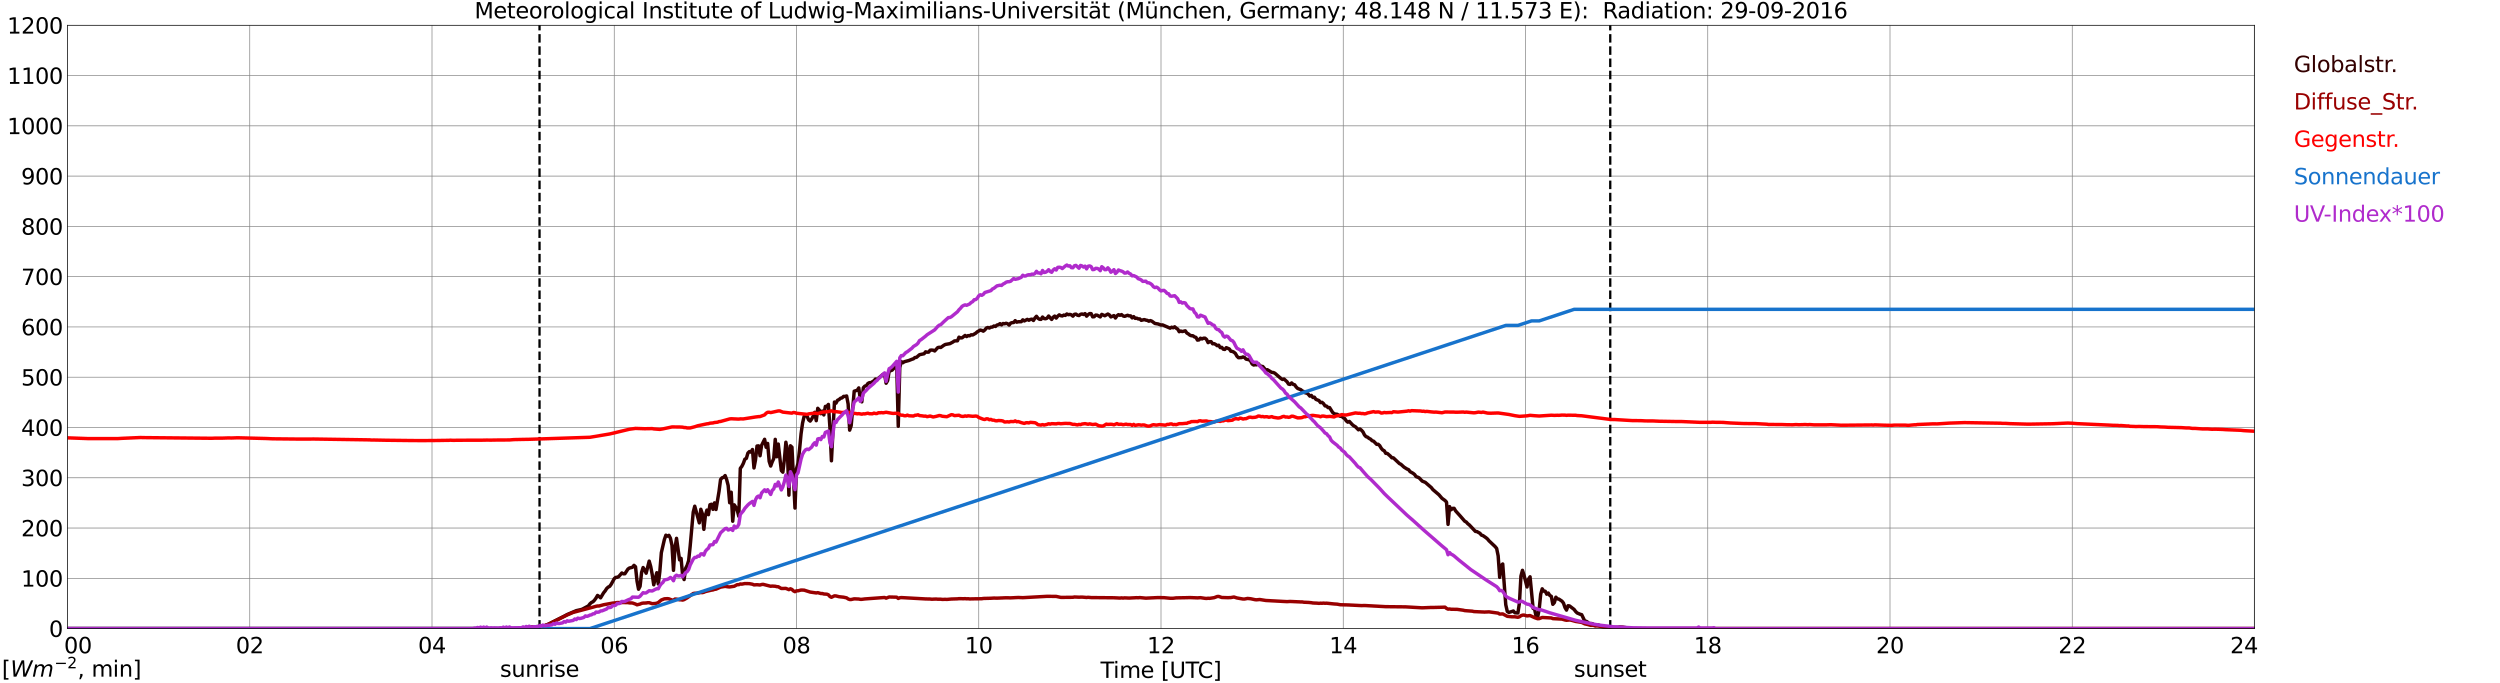 <?xml version="1.0" encoding="utf-8" standalone="no"?>
<!DOCTYPE svg PUBLIC "-//W3C//DTD SVG 1.1//EN"
  "http://www.w3.org/Graphics/SVG/1.1/DTD/svg11.dtd">
<svg xmlns:xlink="http://www.w3.org/1999/xlink" width="1085.4pt" height="296.64pt" viewBox="0 0 1085.4 296.64" xmlns="http://www.w3.org/2000/svg" version="1.1">
 <defs>
  <style type="text/css">*{stroke-linejoin: round; stroke-linecap: butt}</style>
 </defs>
 <g id="figure_1">
  <g id="patch_1">
   <path d="M 0 296.64 
L 1085.4 296.64 
L 1085.4 0 
L 0 0 
z
" style="fill: #ffffff"/>
  </g>
  <g id="axes_1">
   <g id="patch_2">
    <path d="M 29.306 272.909 
L 978.814 272.909 
L 978.814 10.976 
L 29.306 10.976 
z
" style="fill: #ffffff"/>
   </g>
   <g id="patch_3">
    <path d="M 978.814 272.909 
L 978.814 272.909 
L 978.814 10.976 
L 978.814 10.976 
z
" clip-path="url(#p5551ad0603)" style="fill: #d3d3d3; opacity: 0.25; stroke: #d3d3d3; stroke-linejoin: miter"/>
   </g>
   <g id="matplotlib.axis_1">
    <g id="xtick_1">
     <g id="line2d_1">
      <path d="M 29.306 272.909 
L 29.306 10.976 
" clip-path="url(#p5551ad0603)" style="fill: none; stroke: #808080; stroke-width: 0.3; stroke-linecap: square"/>
     </g>
     <g id="line2d_2"/>
     <g id="text_1">
      <!--    00 -->
      <g transform="translate(18.733 283.627) scale(0.095 -0.095)">
       <defs>
        <path id="DejaVuSans-20" transform="scale(0.016)"/>
        <path id="DejaVuSans-30" d="M 2034 4250 
Q 1547 4250 1301 3770 
Q 1056 3291 1056 2328 
Q 1056 1369 1301 889 
Q 1547 409 2034 409 
Q 2525 409 2770 889 
Q 3016 1369 3016 2328 
Q 3016 3291 2770 3770 
Q 2525 4250 2034 4250 
z
M 2034 4750 
Q 2819 4750 3233 4129 
Q 3647 3509 3647 2328 
Q 3647 1150 3233 529 
Q 2819 -91 2034 -91 
Q 1250 -91 836 529 
Q 422 1150 422 2328 
Q 422 3509 836 4129 
Q 1250 4750 2034 4750 
z
" transform="scale(0.016)"/>
       </defs>
       <use xlink:href="#DejaVuSans-20"/>
       <use xlink:href="#DejaVuSans-20" transform="translate(31.787 0)"/>
       <use xlink:href="#DejaVuSans-20" transform="translate(63.574 0)"/>
       <use xlink:href="#DejaVuSans-30" transform="translate(95.361 0)"/>
       <use xlink:href="#DejaVuSans-30" transform="translate(158.984 0)"/>
      </g>
     </g>
    </g>
    <g id="xtick_2">
     <g id="line2d_3">
      <path d="M 108.431 272.909 
L 108.431 10.976 
" clip-path="url(#p5551ad0603)" style="fill: none; stroke: #808080; stroke-width: 0.3; stroke-linecap: square"/>
     </g>
     <g id="line2d_4"/>
     <g id="text_2">
      <!-- 02 -->
      <g transform="translate(102.387 283.627) scale(0.095 -0.095)">
       <defs>
        <path id="DejaVuSans-32" d="M 1228 531 
L 3431 531 
L 3431 0 
L 469 0 
L 469 531 
Q 828 903 1448 1529 
Q 2069 2156 2228 2338 
Q 2531 2678 2651 2914 
Q 2772 3150 2772 3378 
Q 2772 3750 2511 3984 
Q 2250 4219 1831 4219 
Q 1534 4219 1204 4116 
Q 875 4013 500 3803 
L 500 4441 
Q 881 4594 1212 4672 
Q 1544 4750 1819 4750 
Q 2544 4750 2975 4387 
Q 3406 4025 3406 3419 
Q 3406 3131 3298 2873 
Q 3191 2616 2906 2266 
Q 2828 2175 2409 1742 
Q 1991 1309 1228 531 
z
" transform="scale(0.016)"/>
       </defs>
       <use xlink:href="#DejaVuSans-30"/>
       <use xlink:href="#DejaVuSans-32" transform="translate(63.623 0)"/>
      </g>
     </g>
    </g>
    <g id="xtick_3">
     <g id="line2d_5">
      <path d="M 187.557 272.909 
L 187.557 10.976 
" clip-path="url(#p5551ad0603)" style="fill: none; stroke: #808080; stroke-width: 0.3; stroke-linecap: square"/>
     </g>
     <g id="line2d_6"/>
     <g id="text_3">
      <!-- 04 -->
      <g transform="translate(181.513 283.627) scale(0.095 -0.095)">
       <defs>
        <path id="DejaVuSans-34" d="M 2419 4116 
L 825 1625 
L 2419 1625 
L 2419 4116 
z
M 2253 4666 
L 3047 4666 
L 3047 1625 
L 3713 1625 
L 3713 1100 
L 3047 1100 
L 3047 0 
L 2419 0 
L 2419 1100 
L 313 1100 
L 313 1709 
L 2253 4666 
z
" transform="scale(0.016)"/>
       </defs>
       <use xlink:href="#DejaVuSans-30"/>
       <use xlink:href="#DejaVuSans-34" transform="translate(63.623 0)"/>
      </g>
     </g>
    </g>
    <g id="xtick_4">
     <g id="line2d_7">
      <path d="M 266.683 272.909 
L 266.683 10.976 
" clip-path="url(#p5551ad0603)" style="fill: none; stroke: #808080; stroke-width: 0.3; stroke-linecap: square"/>
     </g>
     <g id="line2d_8"/>
     <g id="text_4">
      <!-- 06 -->
      <g transform="translate(260.638 283.627) scale(0.095 -0.095)">
       <defs>
        <path id="DejaVuSans-36" d="M 2113 2584 
Q 1688 2584 1439 2293 
Q 1191 2003 1191 1497 
Q 1191 994 1439 701 
Q 1688 409 2113 409 
Q 2538 409 2786 701 
Q 3034 994 3034 1497 
Q 3034 2003 2786 2293 
Q 2538 2584 2113 2584 
z
M 3366 4563 
L 3366 3988 
Q 3128 4100 2886 4159 
Q 2644 4219 2406 4219 
Q 1781 4219 1451 3797 
Q 1122 3375 1075 2522 
Q 1259 2794 1537 2939 
Q 1816 3084 2150 3084 
Q 2853 3084 3261 2657 
Q 3669 2231 3669 1497 
Q 3669 778 3244 343 
Q 2819 -91 2113 -91 
Q 1303 -91 875 529 
Q 447 1150 447 2328 
Q 447 3434 972 4092 
Q 1497 4750 2381 4750 
Q 2619 4750 2861 4703 
Q 3103 4656 3366 4563 
z
" transform="scale(0.016)"/>
       </defs>
       <use xlink:href="#DejaVuSans-30"/>
       <use xlink:href="#DejaVuSans-36" transform="translate(63.623 0)"/>
      </g>
     </g>
    </g>
    <g id="xtick_5">
     <g id="line2d_9">
      <path d="M 345.808 272.909 
L 345.808 10.976 
" clip-path="url(#p5551ad0603)" style="fill: none; stroke: #808080; stroke-width: 0.3; stroke-linecap: square"/>
     </g>
     <g id="line2d_10"/>
     <g id="text_5">
      <!-- 08 -->
      <g transform="translate(339.764 283.627) scale(0.095 -0.095)">
       <defs>
        <path id="DejaVuSans-38" d="M 2034 2216 
Q 1584 2216 1326 1975 
Q 1069 1734 1069 1313 
Q 1069 891 1326 650 
Q 1584 409 2034 409 
Q 2484 409 2743 651 
Q 3003 894 3003 1313 
Q 3003 1734 2745 1975 
Q 2488 2216 2034 2216 
z
M 1403 2484 
Q 997 2584 770 2862 
Q 544 3141 544 3541 
Q 544 4100 942 4425 
Q 1341 4750 2034 4750 
Q 2731 4750 3128 4425 
Q 3525 4100 3525 3541 
Q 3525 3141 3298 2862 
Q 3072 2584 2669 2484 
Q 3125 2378 3379 2068 
Q 3634 1759 3634 1313 
Q 3634 634 3220 271 
Q 2806 -91 2034 -91 
Q 1263 -91 848 271 
Q 434 634 434 1313 
Q 434 1759 690 2068 
Q 947 2378 1403 2484 
z
M 1172 3481 
Q 1172 3119 1398 2916 
Q 1625 2713 2034 2713 
Q 2441 2713 2670 2916 
Q 2900 3119 2900 3481 
Q 2900 3844 2670 4047 
Q 2441 4250 2034 4250 
Q 1625 4250 1398 4047 
Q 1172 3844 1172 3481 
z
" transform="scale(0.016)"/>
       </defs>
       <use xlink:href="#DejaVuSans-30"/>
       <use xlink:href="#DejaVuSans-38" transform="translate(63.623 0)"/>
      </g>
     </g>
    </g>
    <g id="xtick_6">
     <g id="line2d_11">
      <path d="M 424.934 272.909 
L 424.934 10.976 
" clip-path="url(#p5551ad0603)" style="fill: none; stroke: #808080; stroke-width: 0.3; stroke-linecap: square"/>
     </g>
     <g id="line2d_12"/>
     <g id="text_6">
      <!-- 10 -->
      <g transform="translate(418.89 283.627) scale(0.095 -0.095)">
       <defs>
        <path id="DejaVuSans-31" d="M 794 531 
L 1825 531 
L 1825 4091 
L 703 3866 
L 703 4441 
L 1819 4666 
L 2450 4666 
L 2450 531 
L 3481 531 
L 3481 0 
L 794 0 
L 794 531 
z
" transform="scale(0.016)"/>
       </defs>
       <use xlink:href="#DejaVuSans-31"/>
       <use xlink:href="#DejaVuSans-30" transform="translate(63.623 0)"/>
      </g>
     </g>
    </g>
    <g id="xtick_7">
     <g id="line2d_13">
      <path d="M 504.06 272.909 
L 504.06 10.976 
" clip-path="url(#p5551ad0603)" style="fill: none; stroke: #808080; stroke-width: 0.3; stroke-linecap: square"/>
     </g>
     <g id="line2d_14"/>
     <g id="text_7">
      <!-- 12 -->
      <g transform="translate(498.015 283.627) scale(0.095 -0.095)">
       <use xlink:href="#DejaVuSans-31"/>
       <use xlink:href="#DejaVuSans-32" transform="translate(63.623 0)"/>
      </g>
     </g>
    </g>
    <g id="xtick_8">
     <g id="line2d_15">
      <path d="M 583.185 272.909 
L 583.185 10.976 
" clip-path="url(#p5551ad0603)" style="fill: none; stroke: #808080; stroke-width: 0.3; stroke-linecap: square"/>
     </g>
     <g id="line2d_16"/>
     <g id="text_8">
      <!-- 14 -->
      <g transform="translate(577.141 283.627) scale(0.095 -0.095)">
       <use xlink:href="#DejaVuSans-31"/>
       <use xlink:href="#DejaVuSans-34" transform="translate(63.623 0)"/>
      </g>
     </g>
    </g>
    <g id="xtick_9">
     <g id="line2d_17">
      <path d="M 662.311 272.909 
L 662.311 10.976 
" clip-path="url(#p5551ad0603)" style="fill: none; stroke: #808080; stroke-width: 0.3; stroke-linecap: square"/>
     </g>
     <g id="line2d_18"/>
     <g id="text_9">
      <!-- 16 -->
      <g transform="translate(656.267 283.627) scale(0.095 -0.095)">
       <use xlink:href="#DejaVuSans-31"/>
       <use xlink:href="#DejaVuSans-36" transform="translate(63.623 0)"/>
      </g>
     </g>
    </g>
    <g id="xtick_10">
     <g id="line2d_19">
      <path d="M 741.437 272.909 
L 741.437 10.976 
" clip-path="url(#p5551ad0603)" style="fill: none; stroke: #808080; stroke-width: 0.3; stroke-linecap: square"/>
     </g>
     <g id="line2d_20"/>
     <g id="text_10">
      <!-- 18 -->
      <g transform="translate(735.392 283.627) scale(0.095 -0.095)">
       <use xlink:href="#DejaVuSans-31"/>
       <use xlink:href="#DejaVuSans-38" transform="translate(63.623 0)"/>
      </g>
     </g>
    </g>
    <g id="xtick_11">
     <g id="line2d_21">
      <path d="M 820.562 272.909 
L 820.562 10.976 
" clip-path="url(#p5551ad0603)" style="fill: none; stroke: #808080; stroke-width: 0.3; stroke-linecap: square"/>
     </g>
     <g id="line2d_22"/>
     <g id="text_11">
      <!-- 20 -->
      <g transform="translate(814.518 283.627) scale(0.095 -0.095)">
       <use xlink:href="#DejaVuSans-32"/>
       <use xlink:href="#DejaVuSans-30" transform="translate(63.623 0)"/>
      </g>
     </g>
    </g>
    <g id="xtick_12">
     <g id="line2d_23">
      <path d="M 899.688 272.909 
L 899.688 10.976 
" clip-path="url(#p5551ad0603)" style="fill: none; stroke: #808080; stroke-width: 0.3; stroke-linecap: square"/>
     </g>
     <g id="line2d_24"/>
     <g id="text_12">
      <!-- 22 -->
      <g transform="translate(893.644 283.627) scale(0.095 -0.095)">
       <use xlink:href="#DejaVuSans-32"/>
       <use xlink:href="#DejaVuSans-32" transform="translate(63.623 0)"/>
      </g>
     </g>
    </g>
    <g id="xtick_13">
     <g id="line2d_25">
      <path d="M 978.814 272.909 
L 978.814 10.976 
" clip-path="url(#p5551ad0603)" style="fill: none; stroke: #808080; stroke-width: 0.3; stroke-linecap: square"/>
     </g>
     <g id="line2d_26"/>
     <g id="text_13">
      <!-- 24    -->
      <g transform="translate(968.241 283.627) scale(0.095 -0.095)">
       <use xlink:href="#DejaVuSans-32"/>
       <use xlink:href="#DejaVuSans-34" transform="translate(63.623 0)"/>
       <use xlink:href="#DejaVuSans-20" transform="translate(127.246 0)"/>
       <use xlink:href="#DejaVuSans-20" transform="translate(159.033 0)"/>
       <use xlink:href="#DejaVuSans-20" transform="translate(190.82 0)"/>
      </g>
     </g>
    </g>
    <g id="text_14">
     <!-- Time [UTC] -->
     <g transform="translate(477.806 294.322) scale(0.095 -0.095)">
      <defs>
       <path id="DejaVuSans-54" d="M -19 4666 
L 3928 4666 
L 3928 4134 
L 2272 4134 
L 2272 0 
L 1638 0 
L 1638 4134 
L -19 4134 
L -19 4666 
z
" transform="scale(0.016)"/>
       <path id="DejaVuSans-69" d="M 603 3500 
L 1178 3500 
L 1178 0 
L 603 0 
L 603 3500 
z
M 603 4863 
L 1178 4863 
L 1178 4134 
L 603 4134 
L 603 4863 
z
" transform="scale(0.016)"/>
       <path id="DejaVuSans-6d" d="M 3328 2828 
Q 3544 3216 3844 3400 
Q 4144 3584 4550 3584 
Q 5097 3584 5394 3201 
Q 5691 2819 5691 2113 
L 5691 0 
L 5113 0 
L 5113 2094 
Q 5113 2597 4934 2840 
Q 4756 3084 4391 3084 
Q 3944 3084 3684 2787 
Q 3425 2491 3425 1978 
L 3425 0 
L 2847 0 
L 2847 2094 
Q 2847 2600 2669 2842 
Q 2491 3084 2119 3084 
Q 1678 3084 1418 2786 
Q 1159 2488 1159 1978 
L 1159 0 
L 581 0 
L 581 3500 
L 1159 3500 
L 1159 2956 
Q 1356 3278 1631 3431 
Q 1906 3584 2284 3584 
Q 2666 3584 2933 3390 
Q 3200 3197 3328 2828 
z
" transform="scale(0.016)"/>
       <path id="DejaVuSans-65" d="M 3597 1894 
L 3597 1613 
L 953 1613 
Q 991 1019 1311 708 
Q 1631 397 2203 397 
Q 2534 397 2845 478 
Q 3156 559 3463 722 
L 3463 178 
Q 3153 47 2828 -22 
Q 2503 -91 2169 -91 
Q 1331 -91 842 396 
Q 353 884 353 1716 
Q 353 2575 817 3079 
Q 1281 3584 2069 3584 
Q 2775 3584 3186 3129 
Q 3597 2675 3597 1894 
z
M 3022 2063 
Q 3016 2534 2758 2815 
Q 2500 3097 2075 3097 
Q 1594 3097 1305 2825 
Q 1016 2553 972 2059 
L 3022 2063 
z
" transform="scale(0.016)"/>
       <path id="DejaVuSans-5b" d="M 550 4863 
L 1875 4863 
L 1875 4416 
L 1125 4416 
L 1125 -397 
L 1875 -397 
L 1875 -844 
L 550 -844 
L 550 4863 
z
" transform="scale(0.016)"/>
       <path id="DejaVuSans-55" d="M 556 4666 
L 1191 4666 
L 1191 1831 
Q 1191 1081 1462 751 
Q 1734 422 2344 422 
Q 2950 422 3222 751 
Q 3494 1081 3494 1831 
L 3494 4666 
L 4128 4666 
L 4128 1753 
Q 4128 841 3676 375 
Q 3225 -91 2344 -91 
Q 1459 -91 1007 375 
Q 556 841 556 1753 
L 556 4666 
z
" transform="scale(0.016)"/>
       <path id="DejaVuSans-43" d="M 4122 4306 
L 4122 3641 
Q 3803 3938 3442 4084 
Q 3081 4231 2675 4231 
Q 1875 4231 1450 3742 
Q 1025 3253 1025 2328 
Q 1025 1406 1450 917 
Q 1875 428 2675 428 
Q 3081 428 3442 575 
Q 3803 722 4122 1019 
L 4122 359 
Q 3791 134 3420 21 
Q 3050 -91 2638 -91 
Q 1578 -91 968 557 
Q 359 1206 359 2328 
Q 359 3453 968 4101 
Q 1578 4750 2638 4750 
Q 3056 4750 3426 4639 
Q 3797 4528 4122 4306 
z
" transform="scale(0.016)"/>
       <path id="DejaVuSans-5d" d="M 1947 4863 
L 1947 -844 
L 622 -844 
L 622 -397 
L 1369 -397 
L 1369 4416 
L 622 4416 
L 622 4863 
L 1947 4863 
z
" transform="scale(0.016)"/>
      </defs>
      <use xlink:href="#DejaVuSans-54"/>
      <use xlink:href="#DejaVuSans-69" transform="translate(57.959 0)"/>
      <use xlink:href="#DejaVuSans-6d" transform="translate(85.742 0)"/>
      <use xlink:href="#DejaVuSans-65" transform="translate(183.154 0)"/>
      <use xlink:href="#DejaVuSans-20" transform="translate(244.678 0)"/>
      <use xlink:href="#DejaVuSans-5b" transform="translate(276.465 0)"/>
      <use xlink:href="#DejaVuSans-55" transform="translate(315.479 0)"/>
      <use xlink:href="#DejaVuSans-54" transform="translate(388.672 0)"/>
      <use xlink:href="#DejaVuSans-43" transform="translate(443.881 0)"/>
      <use xlink:href="#DejaVuSans-5d" transform="translate(513.705 0)"/>
     </g>
    </g>
   </g>
   <g id="matplotlib.axis_2">
    <g id="ytick_1">
     <g id="line2d_27">
      <path d="M 29.306 272.909 
L 978.814 272.909 
" clip-path="url(#p5551ad0603)" style="fill: none; stroke: #808080; stroke-width: 0.3; stroke-linecap: square"/>
     </g>
     <g id="line2d_28"/>
     <g id="text_15">
      <!-- 0 -->
      <g transform="translate(21.261 276.518) scale(0.095 -0.095)">
       <use xlink:href="#DejaVuSans-30"/>
      </g>
     </g>
    </g>
    <g id="ytick_2">
     <g id="line2d_29">
      <path d="M 29.306 251.081 
L 978.814 251.081 
" clip-path="url(#p5551ad0603)" style="fill: none; stroke: #808080; stroke-width: 0.3; stroke-linecap: square"/>
     </g>
     <g id="line2d_30"/>
     <g id="text_16">
      <!-- 100 -->
      <g transform="translate(9.173 254.69) scale(0.095 -0.095)">
       <use xlink:href="#DejaVuSans-31"/>
       <use xlink:href="#DejaVuSans-30" transform="translate(63.623 0)"/>
       <use xlink:href="#DejaVuSans-30" transform="translate(127.246 0)"/>
      </g>
     </g>
    </g>
    <g id="ytick_3">
     <g id="line2d_31">
      <path d="M 29.306 229.253 
L 978.814 229.253 
" clip-path="url(#p5551ad0603)" style="fill: none; stroke: #808080; stroke-width: 0.3; stroke-linecap: square"/>
     </g>
     <g id="line2d_32"/>
     <g id="text_17">
      <!-- 200 -->
      <g transform="translate(9.173 232.863) scale(0.095 -0.095)">
       <use xlink:href="#DejaVuSans-32"/>
       <use xlink:href="#DejaVuSans-30" transform="translate(63.623 0)"/>
       <use xlink:href="#DejaVuSans-30" transform="translate(127.246 0)"/>
      </g>
     </g>
    </g>
    <g id="ytick_4">
     <g id="line2d_33">
      <path d="M 29.306 207.426 
L 978.814 207.426 
" clip-path="url(#p5551ad0603)" style="fill: none; stroke: #808080; stroke-width: 0.3; stroke-linecap: square"/>
     </g>
     <g id="line2d_34"/>
     <g id="text_18">
      <!-- 300 -->
      <g transform="translate(9.173 211.035) scale(0.095 -0.095)">
       <defs>
        <path id="DejaVuSans-33" d="M 2597 2516 
Q 3050 2419 3304 2112 
Q 3559 1806 3559 1356 
Q 3559 666 3084 287 
Q 2609 -91 1734 -91 
Q 1441 -91 1130 -33 
Q 819 25 488 141 
L 488 750 
Q 750 597 1062 519 
Q 1375 441 1716 441 
Q 2309 441 2620 675 
Q 2931 909 2931 1356 
Q 2931 1769 2642 2001 
Q 2353 2234 1838 2234 
L 1294 2234 
L 1294 2753 
L 1863 2753 
Q 2328 2753 2575 2939 
Q 2822 3125 2822 3475 
Q 2822 3834 2567 4026 
Q 2313 4219 1838 4219 
Q 1578 4219 1281 4162 
Q 984 4106 628 3988 
L 628 4550 
Q 988 4650 1302 4700 
Q 1616 4750 1894 4750 
Q 2613 4750 3031 4423 
Q 3450 4097 3450 3541 
Q 3450 3153 3228 2886 
Q 3006 2619 2597 2516 
z
" transform="scale(0.016)"/>
       </defs>
       <use xlink:href="#DejaVuSans-33"/>
       <use xlink:href="#DejaVuSans-30" transform="translate(63.623 0)"/>
       <use xlink:href="#DejaVuSans-30" transform="translate(127.246 0)"/>
      </g>
     </g>
    </g>
    <g id="ytick_5">
     <g id="line2d_35">
      <path d="M 29.306 185.598 
L 978.814 185.598 
" clip-path="url(#p5551ad0603)" style="fill: none; stroke: #808080; stroke-width: 0.3; stroke-linecap: square"/>
     </g>
     <g id="line2d_36"/>
     <g id="text_19">
      <!-- 400 -->
      <g transform="translate(9.173 189.207) scale(0.095 -0.095)">
       <use xlink:href="#DejaVuSans-34"/>
       <use xlink:href="#DejaVuSans-30" transform="translate(63.623 0)"/>
       <use xlink:href="#DejaVuSans-30" transform="translate(127.246 0)"/>
      </g>
     </g>
    </g>
    <g id="ytick_6">
     <g id="line2d_37">
      <path d="M 29.306 163.77 
L 978.814 163.77 
" clip-path="url(#p5551ad0603)" style="fill: none; stroke: #808080; stroke-width: 0.3; stroke-linecap: square"/>
     </g>
     <g id="line2d_38"/>
     <g id="text_20">
      <!-- 500 -->
      <g transform="translate(9.173 167.379) scale(0.095 -0.095)">
       <defs>
        <path id="DejaVuSans-35" d="M 691 4666 
L 3169 4666 
L 3169 4134 
L 1269 4134 
L 1269 2991 
Q 1406 3038 1543 3061 
Q 1681 3084 1819 3084 
Q 2600 3084 3056 2656 
Q 3513 2228 3513 1497 
Q 3513 744 3044 326 
Q 2575 -91 1722 -91 
Q 1428 -91 1123 -41 
Q 819 9 494 109 
L 494 744 
Q 775 591 1075 516 
Q 1375 441 1709 441 
Q 2250 441 2565 725 
Q 2881 1009 2881 1497 
Q 2881 1984 2565 2268 
Q 2250 2553 1709 2553 
Q 1456 2553 1204 2497 
Q 953 2441 691 2322 
L 691 4666 
z
" transform="scale(0.016)"/>
       </defs>
       <use xlink:href="#DejaVuSans-35"/>
       <use xlink:href="#DejaVuSans-30" transform="translate(63.623 0)"/>
       <use xlink:href="#DejaVuSans-30" transform="translate(127.246 0)"/>
      </g>
     </g>
    </g>
    <g id="ytick_7">
     <g id="line2d_39">
      <path d="M 29.306 141.942 
L 978.814 141.942 
" clip-path="url(#p5551ad0603)" style="fill: none; stroke: #808080; stroke-width: 0.3; stroke-linecap: square"/>
     </g>
     <g id="line2d_40"/>
     <g id="text_21">
      <!-- 600 -->
      <g transform="translate(9.173 145.551) scale(0.095 -0.095)">
       <use xlink:href="#DejaVuSans-36"/>
       <use xlink:href="#DejaVuSans-30" transform="translate(63.623 0)"/>
       <use xlink:href="#DejaVuSans-30" transform="translate(127.246 0)"/>
      </g>
     </g>
    </g>
    <g id="ytick_8">
     <g id="line2d_41">
      <path d="M 29.306 120.114 
L 978.814 120.114 
" clip-path="url(#p5551ad0603)" style="fill: none; stroke: #808080; stroke-width: 0.3; stroke-linecap: square"/>
     </g>
     <g id="line2d_42"/>
     <g id="text_22">
      <!-- 700 -->
      <g transform="translate(9.173 123.724) scale(0.095 -0.095)">
       <defs>
        <path id="DejaVuSans-37" d="M 525 4666 
L 3525 4666 
L 3525 4397 
L 1831 0 
L 1172 0 
L 2766 4134 
L 525 4134 
L 525 4666 
z
" transform="scale(0.016)"/>
       </defs>
       <use xlink:href="#DejaVuSans-37"/>
       <use xlink:href="#DejaVuSans-30" transform="translate(63.623 0)"/>
       <use xlink:href="#DejaVuSans-30" transform="translate(127.246 0)"/>
      </g>
     </g>
    </g>
    <g id="ytick_9">
     <g id="line2d_43">
      <path d="M 29.306 98.287 
L 978.814 98.287 
" clip-path="url(#p5551ad0603)" style="fill: none; stroke: #808080; stroke-width: 0.3; stroke-linecap: square"/>
     </g>
     <g id="line2d_44"/>
     <g id="text_23">
      <!-- 800 -->
      <g transform="translate(9.173 101.896) scale(0.095 -0.095)">
       <use xlink:href="#DejaVuSans-38"/>
       <use xlink:href="#DejaVuSans-30" transform="translate(63.623 0)"/>
       <use xlink:href="#DejaVuSans-30" transform="translate(127.246 0)"/>
      </g>
     </g>
    </g>
    <g id="ytick_10">
     <g id="line2d_45">
      <path d="M 29.306 76.459 
L 978.814 76.459 
" clip-path="url(#p5551ad0603)" style="fill: none; stroke: #808080; stroke-width: 0.3; stroke-linecap: square"/>
     </g>
     <g id="line2d_46"/>
     <g id="text_24">
      <!-- 900 -->
      <g transform="translate(9.173 80.068) scale(0.095 -0.095)">
       <defs>
        <path id="DejaVuSans-39" d="M 703 97 
L 703 672 
Q 941 559 1184 500 
Q 1428 441 1663 441 
Q 2288 441 2617 861 
Q 2947 1281 2994 2138 
Q 2813 1869 2534 1725 
Q 2256 1581 1919 1581 
Q 1219 1581 811 2004 
Q 403 2428 403 3163 
Q 403 3881 828 4315 
Q 1253 4750 1959 4750 
Q 2769 4750 3195 4129 
Q 3622 3509 3622 2328 
Q 3622 1225 3098 567 
Q 2575 -91 1691 -91 
Q 1453 -91 1209 -44 
Q 966 3 703 97 
z
M 1959 2075 
Q 2384 2075 2632 2365 
Q 2881 2656 2881 3163 
Q 2881 3666 2632 3958 
Q 2384 4250 1959 4250 
Q 1534 4250 1286 3958 
Q 1038 3666 1038 3163 
Q 1038 2656 1286 2365 
Q 1534 2075 1959 2075 
z
" transform="scale(0.016)"/>
       </defs>
       <use xlink:href="#DejaVuSans-39"/>
       <use xlink:href="#DejaVuSans-30" transform="translate(63.623 0)"/>
       <use xlink:href="#DejaVuSans-30" transform="translate(127.246 0)"/>
      </g>
     </g>
    </g>
    <g id="ytick_11">
     <g id="line2d_47">
      <path d="M 29.306 54.631 
L 978.814 54.631 
" clip-path="url(#p5551ad0603)" style="fill: none; stroke: #808080; stroke-width: 0.3; stroke-linecap: square"/>
     </g>
     <g id="line2d_48"/>
     <g id="text_25">
      <!-- 1000 -->
      <g transform="translate(3.128 58.24) scale(0.095 -0.095)">
       <use xlink:href="#DejaVuSans-31"/>
       <use xlink:href="#DejaVuSans-30" transform="translate(63.623 0)"/>
       <use xlink:href="#DejaVuSans-30" transform="translate(127.246 0)"/>
       <use xlink:href="#DejaVuSans-30" transform="translate(190.869 0)"/>
      </g>
     </g>
    </g>
    <g id="ytick_12">
     <g id="line2d_49">
      <path d="M 29.306 32.803 
L 978.814 32.803 
" clip-path="url(#p5551ad0603)" style="fill: none; stroke: #808080; stroke-width: 0.3; stroke-linecap: square"/>
     </g>
     <g id="line2d_50"/>
     <g id="text_26">
      <!-- 1100 -->
      <g transform="translate(3.128 36.413) scale(0.095 -0.095)">
       <use xlink:href="#DejaVuSans-31"/>
       <use xlink:href="#DejaVuSans-31" transform="translate(63.623 0)"/>
       <use xlink:href="#DejaVuSans-30" transform="translate(127.246 0)"/>
       <use xlink:href="#DejaVuSans-30" transform="translate(190.869 0)"/>
      </g>
     </g>
    </g>
    <g id="ytick_13">
     <g id="line2d_51">
      <path d="M 29.306 10.976 
L 978.814 10.976 
" clip-path="url(#p5551ad0603)" style="fill: none; stroke: #808080; stroke-width: 0.3; stroke-linecap: square"/>
     </g>
     <g id="line2d_52"/>
     <g id="text_27">
      <!-- 1200 -->
      <g transform="translate(3.128 14.585) scale(0.095 -0.095)">
       <use xlink:href="#DejaVuSans-31"/>
       <use xlink:href="#DejaVuSans-32" transform="translate(63.623 0)"/>
       <use xlink:href="#DejaVuSans-30" transform="translate(127.246 0)"/>
       <use xlink:href="#DejaVuSans-30" transform="translate(190.869 0)"/>
      </g>
     </g>
    </g>
   </g>
   <g id="line2d_53">
    <path d="M 234.241 272.909 
L 234.241 10.976 
" clip-path="url(#p5551ad0603)" style="fill: none; stroke-dasharray: 3.7,1.6; stroke-dashoffset: 0; stroke: #000000"/>
   </g>
   <g id="line2d_54">
    <path d="M 699.105 272.909 
L 699.105 10.976 
" clip-path="url(#p5551ad0603)" style="fill: none; stroke-dasharray: 3.7,1.6; stroke-dashoffset: 0; stroke: #000000"/>
   </g>
   <g id="line2d_55">
    <path d="M 29.306 272.909 
L 226.461 272.909 
L 227.12 272.525 
L 227.779 272.584 
L 236.351 271.726 
L 238.329 270.866 
L 244.923 267.52 
L 246.242 266.81 
L 250.198 265.121 
L 252.176 264.678 
L 252.836 264.47 
L 255.473 263.047 
L 256.133 262.159 
L 256.792 261.567 
L 257.451 261.242 
L 258.111 260.561 
L 258.77 259.642 
L 259.43 258.516 
L 260.089 258.961 
L 260.748 259.552 
L 262.067 257.361 
L 262.726 256.562 
L 263.386 255.525 
L 264.045 254.903 
L 264.705 254.578 
L 265.364 253.659 
L 266.683 251.232 
L 267.342 250.668 
L 268.002 250.638 
L 268.661 250.282 
L 269.98 248.772 
L 270.639 249.127 
L 271.298 249.099 
L 272.617 247.084 
L 273.277 246.611 
L 274.595 246.285 
L 275.255 245.456 
L 275.914 246.078 
L 276.573 252.327 
L 277.233 255.822 
L 277.892 254.547 
L 278.552 248.536 
L 279.211 246.403 
L 279.87 247.469 
L 280.53 248.861 
L 281.849 243.618 
L 282.508 245.958 
L 283.167 249.424 
L 283.827 253.897 
L 285.145 248.654 
L 285.805 253.541 
L 286.464 248.211 
L 287.124 239.977 
L 288.442 234.261 
L 289.102 232.364 
L 289.761 232.778 
L 290.42 232.425 
L 291.08 233.697 
L 291.739 236.777 
L 292.399 247.617 
L 293.058 237.904 
L 293.717 233.728 
L 295.036 243.057 
L 295.696 242.435 
L 296.355 249.632 
L 297.014 251.616 
L 297.674 246.759 
L 298.333 245.456 
L 298.992 243.352 
L 299.652 237.044 
L 300.971 222.354 
L 301.63 219.778 
L 303.608 227.005 
L 304.267 221.109 
L 304.927 223.035 
L 305.586 229.819 
L 306.246 223.864 
L 306.905 221.465 
L 307.564 223.449 
L 308.224 219.156 
L 308.883 218.918 
L 309.543 221.14 
L 310.202 218.326 
L 310.861 221.199 
L 312.18 213.291 
L 312.839 208.198 
L 313.499 207.428 
L 314.158 207.249 
L 314.818 206.48 
L 315.477 208.198 
L 316.136 210.774 
L 316.796 218.267 
L 317.455 213.705 
L 318.114 226.293 
L 318.774 219.184 
L 319.433 220.193 
L 320.093 221.524 
L 320.752 224.161 
L 321.411 203.339 
L 322.071 202.482 
L 322.73 201.178 
L 323.39 199.371 
L 324.049 198.987 
L 324.708 196.706 
L 325.368 196.053 
L 326.027 196.291 
L 326.686 195.165 
L 327.346 203.163 
L 328.005 199.668 
L 328.665 193.654 
L 329.324 193.567 
L 329.983 197.861 
L 330.643 193.388 
L 331.961 190.723 
L 332.621 194.189 
L 333.28 192.53 
L 333.94 200.29 
L 334.599 202.333 
L 335.258 200.526 
L 335.918 199.105 
L 336.577 190.753 
L 337.236 198.306 
L 337.896 192.797 
L 339.215 204.287 
L 339.874 204.998 
L 340.533 199.637 
L 341.193 191.998 
L 341.852 195.759 
L 342.512 214.98 
L 343.171 193.537 
L 343.83 194.159 
L 345.149 220.577 
L 345.808 203.518 
L 346.468 201.148 
L 347.127 195.285 
L 347.787 188.355 
L 348.446 183.644 
L 349.105 180.831 
L 349.765 180.446 
L 350.424 180.741 
L 351.083 182.282 
L 351.743 182.815 
L 352.402 181.898 
L 353.062 180.623 
L 353.721 179.025 
L 354.38 182.638 
L 355.04 177.277 
L 355.699 178.017 
L 356.359 179.617 
L 357.018 178.491 
L 357.677 180.15 
L 358.337 176.448 
L 358.996 176.417 
L 359.655 175.59 
L 360.315 185.628 
L 360.974 200.052 
L 362.293 174.553 
L 362.952 175.027 
L 363.612 173.782 
L 364.271 173.486 
L 364.93 172.894 
L 365.59 172.746 
L 366.249 172.093 
L 366.909 172.093 
L 367.568 171.916 
L 368.227 175.411 
L 368.887 186.755 
L 369.546 184.829 
L 370.865 169.842 
L 372.184 169.428 
L 372.843 168.421 
L 373.502 173.278 
L 374.162 174.463 
L 374.821 168.363 
L 375.481 167.623 
L 376.14 167.474 
L 376.799 166.496 
L 377.459 166.14 
L 378.118 166.14 
L 379.437 165.311 
L 380.096 164.571 
L 380.756 164.748 
L 383.393 162.528 
L 384.053 162.497 
L 384.712 166.378 
L 385.371 165.252 
L 386.031 161.194 
L 387.349 160.692 
L 388.009 159.95 
L 389.328 159.151 
L 389.987 185.065 
L 390.646 159.566 
L 391.306 156.99 
L 391.965 157.492 
L 392.624 157.049 
L 394.603 156.514 
L 395.921 155.982 
L 396.581 155.774 
L 397.24 155.211 
L 397.899 155.152 
L 399.218 153.998 
L 401.196 153.583 
L 401.856 152.754 
L 402.515 152.902 
L 403.175 152.874 
L 403.834 152.044 
L 404.493 151.983 
L 405.153 152.044 
L 405.812 152.369 
L 407.131 150.918 
L 407.79 150.769 
L 408.45 150.859 
L 409.768 149.912 
L 410.428 149.556 
L 412.406 149.2 
L 413.725 148.488 
L 414.384 148.015 
L 415.703 147.956 
L 416.362 146.386 
L 417.022 146.712 
L 417.681 146.683 
L 419 145.646 
L 419.659 146.12 
L 420.318 145.705 
L 420.978 145.795 
L 421.637 145.35 
L 422.297 145.439 
L 423.615 144.669 
L 424.275 144.077 
L 425.593 143.306 
L 426.253 143.455 
L 426.912 143.78 
L 427.572 143.248 
L 428.231 142.418 
L 428.89 142.18 
L 429.55 142.418 
L 430.209 142.032 
L 430.869 142.003 
L 431.528 141.53 
L 432.187 141.737 
L 432.847 141.115 
L 433.506 140.967 
L 434.165 140.521 
L 434.825 141.056 
L 435.484 140.462 
L 436.144 140.582 
L 436.803 140.344 
L 437.462 140.552 
L 438.122 141.143 
L 438.781 140.286 
L 439.44 140.078 
L 440.1 140.019 
L 440.759 139.218 
L 441.419 139.871 
L 442.078 139.694 
L 443.397 139.663 
L 444.056 138.865 
L 444.716 139.338 
L 446.034 138.657 
L 446.694 139.041 
L 447.353 138.686 
L 448.012 138.568 
L 448.672 139.131 
L 449.331 138.063 
L 449.991 137.323 
L 450.65 138.184 
L 451.309 138.627 
L 451.969 138.657 
L 452.628 137.649 
L 453.287 138.301 
L 453.947 138.391 
L 454.606 138.122 
L 455.266 137.206 
L 456.584 138.686 
L 457.244 137.738 
L 457.903 137.234 
L 458.563 138.094 
L 459.222 137.265 
L 459.881 136.701 
L 460.541 137.057 
L 461.2 137.175 
L 461.859 136.791 
L 462.519 136.939 
L 463.178 136.317 
L 463.838 136.642 
L 464.497 136.494 
L 465.156 136.701 
L 465.816 137.265 
L 466.475 136.466 
L 467.134 136.376 
L 467.794 136.85 
L 468.453 136.998 
L 469.113 136.466 
L 469.772 136.317 
L 470.431 136.525 
L 471.091 136.169 
L 471.75 137.265 
L 472.409 136.612 
L 473.069 136.138 
L 473.728 136.169 
L 474.388 137.561 
L 475.047 137.5 
L 475.706 136.791 
L 476.366 136.85 
L 477.685 137.59 
L 478.344 136.494 
L 479.663 137.086 
L 480.981 136.346 
L 481.641 136.732 
L 482.3 137.59 
L 483.619 137.027 
L 484.278 138.063 
L 484.938 137.116 
L 485.597 136.612 
L 486.256 136.88 
L 486.916 136.584 
L 487.575 137.147 
L 488.235 137.354 
L 489.553 136.88 
L 490.213 137.147 
L 490.872 137.147 
L 491.532 138.005 
L 492.191 137.472 
L 492.85 138.212 
L 493.51 138.122 
L 494.169 138.478 
L 494.828 138.45 
L 495.488 139.072 
L 496.807 138.744 
L 497.466 138.982 
L 498.125 139.1 
L 498.785 139.456 
L 499.444 139.19 
L 500.103 139.456 
L 501.422 140.434 
L 502.741 140.641 
L 504.06 141.115 
L 504.719 141.056 
L 508.016 142.477 
L 508.675 142.062 
L 509.335 142.3 
L 509.994 141.885 
L 510.654 142.477 
L 511.313 142.892 
L 511.972 144.018 
L 512.632 143.721 
L 513.291 143.957 
L 514.61 143.632 
L 515.269 144.579 
L 515.929 144.965 
L 516.588 145.498 
L 517.247 145.764 
L 517.907 145.764 
L 518.566 146.269 
L 519.226 146.476 
L 519.885 147.659 
L 520.544 147.572 
L 521.204 146.832 
L 521.863 147.157 
L 522.522 146.832 
L 523.182 146.832 
L 523.841 147.393 
L 524.501 148.755 
L 525.16 148.342 
L 525.819 148.342 
L 526.479 149.259 
L 527.138 149.2 
L 527.797 149.556 
L 528.457 150.088 
L 529.116 149.881 
L 529.776 150.918 
L 530.435 150.8 
L 531.094 151.599 
L 531.754 151.717 
L 532.413 150.948 
L 533.732 151.509 
L 534.391 152.487 
L 535.051 152.577 
L 535.71 152.902 
L 536.369 153.465 
L 537.029 154.65 
L 537.688 155.301 
L 539.007 155.242 
L 539.666 154.976 
L 540.326 155.211 
L 540.985 155.923 
L 542.304 156.189 
L 542.963 156.722 
L 543.623 158.025 
L 544.282 158.47 
L 544.941 158.352 
L 545.601 158.381 
L 546.26 157.879 
L 546.919 158.647 
L 547.579 159.062 
L 548.238 159.121 
L 549.557 160.692 
L 550.216 160.513 
L 552.195 161.699 
L 552.854 161.729 
L 553.513 162.054 
L 555.491 163.772 
L 556.151 164.335 
L 556.81 164.748 
L 557.47 164.543 
L 558.788 165.756 
L 559.448 166.763 
L 560.107 166.911 
L 560.766 166.258 
L 561.426 166.88 
L 562.085 167.059 
L 562.745 168.007 
L 563.404 168.659 
L 564.723 169.161 
L 565.382 169.725 
L 566.042 169.991 
L 566.701 170.582 
L 567.36 170.644 
L 568.02 171.176 
L 568.679 171.975 
L 569.338 171.68 
L 569.998 172.569 
L 570.657 172.449 
L 571.317 173.396 
L 572.635 173.9 
L 573.295 174.789 
L 573.954 174.671 
L 574.613 175.234 
L 575.273 176.212 
L 575.932 176.299 
L 576.592 176.98 
L 577.251 176.952 
L 578.57 179.054 
L 579.229 179.617 
L 579.889 179.794 
L 580.548 179.853 
L 581.867 180.741 
L 582.526 180.713 
L 583.185 181.363 
L 583.845 181.75 
L 584.504 182.727 
L 585.164 183.288 
L 585.823 182.963 
L 587.142 184.384 
L 587.801 184.919 
L 588.46 185.273 
L 589.779 186.606 
L 590.439 186.25 
L 591.098 186.783 
L 591.757 187.525 
L 592.417 188.857 
L 593.076 189.568 
L 593.736 189.804 
L 594.395 190.339 
L 595.054 190.664 
L 595.714 191.345 
L 596.373 191.552 
L 597.692 192.914 
L 598.351 192.886 
L 599.011 193.478 
L 599.67 194.604 
L 600.329 195.372 
L 600.989 195.7 
L 601.648 196.824 
L 602.307 196.854 
L 603.626 198.009 
L 604.286 198.749 
L 604.945 198.78 
L 607.582 201.266 
L 608.242 201.593 
L 609.561 202.807 
L 610.879 203.636 
L 611.539 203.903 
L 612.198 204.763 
L 613.517 205.502 
L 614.176 206.035 
L 614.836 206.954 
L 615.495 207.161 
L 616.154 207.487 
L 617.473 208.879 
L 618.792 209.412 
L 621.429 211.693 
L 622.089 212.551 
L 624.726 214.801 
L 626.045 216.342 
L 627.364 217.289 
L 628.023 217.999 
L 628.683 227.653 
L 629.342 219.952 
L 630.001 221.317 
L 630.661 220.723 
L 631.32 220.695 
L 631.98 221.819 
L 633.958 224.01 
L 635.936 226.291 
L 636.595 226.647 
L 637.255 227.387 
L 637.914 227.891 
L 640.552 230.705 
L 641.211 230.794 
L 642.53 231.534 
L 643.189 232.333 
L 643.848 232.541 
L 645.167 233.459 
L 645.827 234.023 
L 646.486 234.822 
L 649.123 237.31 
L 649.783 238.109 
L 650.442 241.337 
L 651.102 250.666 
L 651.761 245.543 
L 652.42 244.862 
L 653.739 262.543 
L 654.399 265.446 
L 655.058 265.889 
L 656.377 265.505 
L 657.036 265.267 
L 657.695 266.037 
L 659.014 266.127 
L 659.674 261.772 
L 660.333 250.103 
L 660.992 247.615 
L 661.652 249.66 
L 662.97 254.842 
L 663.63 251.437 
L 664.289 250.428 
L 665.608 264.143 
L 666.267 264.468 
L 666.927 267.727 
L 667.586 267.904 
L 668.246 264.586 
L 668.905 257.981 
L 669.564 255.643 
L 670.224 256.649 
L 670.883 256.708 
L 671.542 257.981 
L 672.202 257.479 
L 672.861 258.516 
L 673.521 258.9 
L 674.18 262.366 
L 674.839 261.624 
L 675.499 259.284 
L 676.158 259.995 
L 676.817 260.113 
L 678.136 261.002 
L 678.796 261.831 
L 679.455 263.756 
L 680.114 264.883 
L 680.774 262.988 
L 681.433 263.075 
L 682.752 264.084 
L 683.411 264.586 
L 684.071 265.474 
L 684.73 266.127 
L 686.049 266.69 
L 686.708 266.867 
L 688.027 269.622 
L 688.686 269.739 
L 689.346 270.154 
L 690.005 270.835 
L 690.664 270.687 
L 691.324 270.776 
L 691.983 271.222 
L 692.643 271.309 
L 693.302 271.25 
L 693.961 271.339 
L 695.28 271.931 
L 696.599 272.138 
L 698.577 272.405 
L 699.896 272.435 
L 702.533 272.346 
L 703.193 272.228 
L 705.83 272.464 
L 706.49 272.909 
L 978.154 272.909 
L 978.154 272.909 
" clip-path="url(#p5551ad0603)" style="fill: none; stroke: #330000; stroke-width: 1.5; stroke-linecap: square"/>
   </g>
   <g id="line2d_56">
    <path d="M 29.306 272.909 
L 226.461 272.909 
L 227.12 272.584 
L 228.439 272.498 
L 235.033 271.994 
L 237.67 271.239 
L 238.989 270.61 
L 246.242 267 
L 248.88 265.867 
L 250.198 265.531 
L 257.451 263.599 
L 258.77 263.222 
L 259.43 263.097 
L 260.089 263.097 
L 262.067 262.552 
L 266.023 261.838 
L 267.342 261.711 
L 268.002 261.585 
L 272.617 261.626 
L 273.277 261.753 
L 274.595 261.794 
L 275.914 262.257 
L 276.573 262.593 
L 277.892 262.257 
L 278.552 261.962 
L 279.211 261.838 
L 280.53 261.794 
L 281.189 261.67 
L 281.849 261.67 
L 283.167 262.089 
L 284.486 262.006 
L 285.145 261.879 
L 285.805 261.585 
L 287.124 260.493 
L 288.442 259.989 
L 289.761 259.906 
L 290.42 259.989 
L 291.739 260.493 
L 292.399 260.578 
L 293.058 260.074 
L 293.717 260.116 
L 295.036 260.41 
L 295.696 260.41 
L 296.355 260.535 
L 297.014 260.325 
L 298.333 259.57 
L 300.971 257.682 
L 301.63 257.555 
L 302.289 257.597 
L 304.267 257.26 
L 304.927 257.304 
L 305.586 257.136 
L 306.246 256.841 
L 308.883 256.213 
L 309.543 256.128 
L 310.202 255.877 
L 310.861 255.791 
L 312.839 254.912 
L 314.818 254.576 
L 316.136 254.785 
L 316.796 254.827 
L 318.774 254.532 
L 320.093 253.82 
L 320.752 253.862 
L 321.411 253.526 
L 322.071 253.609 
L 323.39 253.358 
L 325.368 253.399 
L 326.686 253.652 
L 327.346 253.945 
L 328.665 253.862 
L 329.983 253.986 
L 330.643 253.777 
L 331.302 253.694 
L 332.621 254.03 
L 334.599 254.532 
L 335.258 254.449 
L 336.577 254.532 
L 337.236 254.7 
L 337.896 254.744 
L 339.215 255.499 
L 341.193 255.458 
L 342.512 256.003 
L 343.171 255.623 
L 343.83 255.918 
L 344.49 256.549 
L 345.149 256.883 
L 345.808 256.505 
L 346.468 256.505 
L 347.787 256.169 
L 349.105 256.213 
L 351.743 257.051 
L 354.38 257.429 
L 355.04 257.304 
L 356.359 257.682 
L 357.018 257.682 
L 357.677 257.891 
L 358.996 257.974 
L 359.655 258.227 
L 360.315 258.983 
L 360.974 259.319 
L 362.293 258.688 
L 362.952 258.732 
L 364.271 259.066 
L 366.249 259.277 
L 367.568 259.57 
L 368.227 260.033 
L 368.887 260.284 
L 369.546 260.284 
L 370.865 259.989 
L 372.843 260.074 
L 373.502 260.201 
L 374.162 260.201 
L 375.481 260.033 
L 384.053 259.402 
L 384.712 259.696 
L 386.031 259.192 
L 389.328 259.277 
L 389.987 259.823 
L 390.646 259.528 
L 391.306 259.443 
L 401.856 260.033 
L 403.834 260.074 
L 404.493 260.157 
L 406.471 260.074 
L 407.131 260.157 
L 408.45 260.157 
L 409.109 260.242 
L 410.428 260.201 
L 411.087 260.242 
L 413.065 260.074 
L 415.703 259.989 
L 416.362 259.906 
L 418.34 259.947 
L 419 259.906 
L 419.659 259.989 
L 420.318 259.947 
L 420.978 260.033 
L 422.956 259.989 
L 426.253 259.947 
L 426.912 259.823 
L 430.209 259.738 
L 431.528 259.655 
L 432.847 259.696 
L 436.803 259.528 
L 438.781 259.57 
L 442.078 259.402 
L 444.056 259.487 
L 454.606 258.898 
L 458.563 258.941 
L 460.541 259.36 
L 461.859 259.36 
L 465.816 259.319 
L 466.475 259.192 
L 468.453 259.277 
L 469.772 259.234 
L 471.75 259.402 
L 472.409 259.319 
L 473.728 259.443 
L 483.619 259.528 
L 486.256 259.655 
L 486.916 259.57 
L 487.575 259.655 
L 488.235 259.57 
L 490.213 259.655 
L 493.51 259.487 
L 494.169 259.528 
L 494.828 259.443 
L 497.466 259.696 
L 502.741 259.443 
L 505.379 259.487 
L 508.016 259.738 
L 509.335 259.738 
L 510.654 259.57 
L 515.269 259.487 
L 516.588 259.443 
L 519.885 259.57 
L 521.204 259.487 
L 523.182 259.779 
L 523.841 259.823 
L 524.501 259.738 
L 525.16 259.779 
L 527.138 259.487 
L 528.457 258.983 
L 529.116 258.941 
L 530.435 259.402 
L 533.073 259.487 
L 534.391 259.443 
L 535.71 259.192 
L 537.029 259.611 
L 539.666 260.074 
L 540.326 260.074 
L 541.644 259.823 
L 542.963 259.947 
L 544.941 260.369 
L 545.601 260.41 
L 546.919 260.284 
L 549.557 260.703 
L 558.788 261.207 
L 560.107 261.124 
L 564.723 261.334 
L 565.382 261.334 
L 566.042 261.46 
L 568.02 261.543 
L 569.338 261.67 
L 569.998 261.794 
L 571.976 261.879 
L 572.635 261.962 
L 573.295 261.879 
L 573.954 261.921 
L 574.613 261.838 
L 575.273 261.921 
L 575.932 261.879 
L 579.229 262.215 
L 580.548 262.298 
L 581.867 262.552 
L 585.164 262.634 
L 591.098 262.929 
L 592.417 262.885 
L 601.648 263.39 
L 610.22 263.475 
L 617.473 263.894 
L 621.429 263.726 
L 622.748 263.726 
L 626.045 263.643 
L 627.364 263.599 
L 628.023 264.136 
L 628.683 264.472 
L 629.342 264.387 
L 630.001 264.514 
L 632.639 264.555 
L 635.276 264.933 
L 635.936 265.101 
L 639.233 265.352 
L 639.892 265.52 
L 644.508 265.732 
L 646.486 265.647 
L 650.442 266.192 
L 651.102 266.611 
L 652.42 266.529 
L 654.399 267.578 
L 656.377 267.788 
L 657.695 267.788 
L 659.014 267.998 
L 659.674 267.788 
L 660.333 267.325 
L 660.992 267.074 
L 661.652 267.033 
L 662.97 267.41 
L 664.289 267.242 
L 666.267 268.166 
L 667.586 268.626 
L 668.246 268.585 
L 669.564 268.08 
L 673.521 268.292 
L 674.18 268.585 
L 678.136 268.794 
L 679.455 269.172 
L 680.114 269.298 
L 681.433 269.172 
L 682.092 269.257 
L 684.071 269.803 
L 686.708 270.222 
L 688.027 270.853 
L 689.346 271.145 
L 690.664 271.523 
L 691.324 271.481 
L 691.983 271.566 
L 692.643 271.817 
L 693.302 271.734 
L 694.621 271.9 
L 697.918 272.49 
L 700.555 272.614 
L 704.511 272.363 
L 705.83 272.614 
L 706.49 272.909 
L 978.154 272.909 
L 978.154 272.909 
" clip-path="url(#p5551ad0603)" style="fill: none; stroke: #990000; stroke-width: 1.5; stroke-linecap: square"/>
   </g>
   <g id="line2d_57">
    <path d="M 29.306 190.094 
L 35.9 190.334 
L 38.537 190.433 
L 51.065 190.426 
L 53.043 190.302 
L 60.956 189.957 
L 62.275 189.994 
L 91.947 190.28 
L 93.266 190.223 
L 96.563 190.217 
L 99.2 190.127 
L 100.519 190.16 
L 103.156 190.064 
L 115.685 190.389 
L 118.322 190.511 
L 128.213 190.612 
L 130.191 190.636 
L 134.147 190.623 
L 136.125 190.603 
L 160.523 190.974 
L 161.182 191.048 
L 162.501 191.039 
L 167.776 191.142 
L 169.754 191.164 
L 178.985 191.271 
L 183.601 191.288 
L 184.92 191.282 
L 190.195 191.24 
L 192.832 191.192 
L 194.81 191.179 
L 195.47 191.118 
L 196.788 191.179 
L 198.767 191.142 
L 203.382 191.125 
L 208.657 191.122 
L 211.295 191.068 
L 213.273 191.083 
L 215.251 191.046 
L 221.186 191.007 
L 223.164 190.852 
L 227.12 190.769 
L 229.757 190.725 
L 256.133 189.85 
L 264.705 188.411 
L 273.277 186.36 
L 275.914 185.997 
L 279.87 186.137 
L 283.167 186.08 
L 283.827 186.22 
L 285.805 186.373 
L 286.464 186.427 
L 287.783 186.209 
L 291.739 185.36 
L 295.036 185.386 
L 296.355 185.46 
L 297.014 185.617 
L 297.674 185.633 
L 298.333 185.796 
L 299.652 185.792 
L 301.63 185.283 
L 302.949 184.845 
L 306.905 184.013 
L 307.564 183.945 
L 308.224 183.731 
L 309.543 183.625 
L 310.202 183.437 
L 311.521 183.306 
L 312.18 183.04 
L 312.839 182.981 
L 316.796 181.878 
L 317.455 181.806 
L 320.752 181.961 
L 321.411 181.863 
L 322.73 181.878 
L 328.005 181.042 
L 329.324 180.876 
L 329.983 180.855 
L 331.961 180.128 
L 332.621 179.407 
L 333.28 179.004 
L 333.94 178.977 
L 334.599 179.132 
L 337.896 178.408 
L 338.555 178.397 
L 339.874 178.929 
L 343.83 179.372 
L 344.49 179.073 
L 345.149 179.178 
L 345.808 179.41 
L 350.424 179.896 
L 351.083 179.693 
L 353.062 179.436 
L 353.721 179.342 
L 355.04 179.554 
L 357.018 178.956 
L 359.655 178.7 
L 360.974 178.379 
L 362.293 178.816 
L 362.952 178.711 
L 365.59 179.089 
L 366.909 178.953 
L 367.568 179.163 
L 368.887 179.069 
L 369.546 179.283 
L 370.206 179.29 
L 370.865 179.497 
L 371.524 179.523 
L 372.184 179.665 
L 372.843 179.573 
L 374.162 179.824 
L 374.821 179.658 
L 375.481 179.687 
L 376.799 179.394 
L 377.459 179.624 
L 378.777 179.654 
L 379.437 179.355 
L 380.096 179.536 
L 380.756 179.538 
L 381.415 179.176 
L 382.074 179.218 
L 382.734 179.137 
L 383.393 179.235 
L 384.712 178.988 
L 387.349 179.451 
L 388.009 179.49 
L 388.668 179.414 
L 389.328 179.517 
L 389.987 179.41 
L 390.646 180.051 
L 391.306 180.265 
L 391.965 180.261 
L 392.624 180.512 
L 393.284 180.501 
L 393.943 180.217 
L 394.603 180.505 
L 396.581 180.619 
L 397.24 180.302 
L 397.899 180.254 
L 398.559 180.082 
L 399.218 180.422 
L 400.537 180.573 
L 401.196 180.689 
L 401.856 180.643 
L 402.515 180.907 
L 403.834 180.628 
L 405.153 181.034 
L 406.471 180.763 
L 407.79 180.394 
L 408.45 180.492 
L 409.109 180.726 
L 411.087 180.924 
L 413.065 180.029 
L 413.725 180.13 
L 414.384 180.451 
L 416.362 180.272 
L 417.022 180.625 
L 417.681 180.776 
L 418.34 180.783 
L 419 180.564 
L 419.659 180.721 
L 420.318 180.532 
L 422.297 180.739 
L 423.615 180.63 
L 424.275 180.737 
L 424.934 181.258 
L 426.912 182.029 
L 427.572 182.138 
L 428.231 181.828 
L 428.89 181.863 
L 429.55 182.238 
L 430.209 182.079 
L 430.869 182.415 
L 431.528 182.422 
L 432.187 182.673 
L 432.847 182.701 
L 433.506 182.562 
L 434.825 182.649 
L 435.484 182.808 
L 436.144 183.225 
L 437.462 183.118 
L 438.122 183.227 
L 438.781 182.996 
L 440.1 183.053 
L 440.759 182.736 
L 441.419 183.131 
L 442.078 183.013 
L 443.397 183.485 
L 444.716 183.836 
L 445.375 183.552 
L 446.034 183.52 
L 446.694 183.625 
L 447.353 183.358 
L 449.331 183.528 
L 449.991 183.847 
L 450.65 184.393 
L 451.969 184.557 
L 452.628 184.321 
L 453.287 184.541 
L 454.606 184.247 
L 455.266 183.963 
L 455.925 184.14 
L 456.584 183.934 
L 458.563 184.022 
L 459.222 183.869 
L 459.881 183.86 
L 460.541 183.969 
L 462.519 183.814 
L 463.838 183.86 
L 464.497 183.854 
L 465.816 184.26 
L 466.475 184.223 
L 467.794 184.489 
L 468.453 184.249 
L 469.113 184.384 
L 469.772 184.098 
L 471.091 183.928 
L 472.409 184.199 
L 473.069 184.011 
L 474.388 184.31 
L 475.706 184.151 
L 477.025 184.827 
L 478.344 185 
L 479.003 184.925 
L 480.322 184.137 
L 480.981 184.264 
L 482.3 184.19 
L 482.96 184.255 
L 483.619 184.441 
L 484.938 183.908 
L 485.597 184.231 
L 486.916 184.192 
L 487.575 184.404 
L 488.894 184.148 
L 489.553 184.321 
L 490.872 184.327 
L 491.532 184.677 
L 492.191 184.251 
L 492.85 184.683 
L 494.169 184.434 
L 494.828 184.452 
L 495.488 184.598 
L 496.147 184.493 
L 496.807 184.515 
L 498.125 184.971 
L 498.785 185.024 
L 499.444 184.893 
L 500.103 184.572 
L 500.763 184.389 
L 502.082 184.57 
L 503.4 184.343 
L 506.038 184.598 
L 506.697 184.258 
L 507.357 184.266 
L 508.016 184.079 
L 508.675 184.044 
L 509.335 184.378 
L 509.994 184.273 
L 510.654 184.393 
L 511.972 183.93 
L 513.291 183.937 
L 514.61 183.806 
L 515.269 183.797 
L 515.929 183.459 
L 516.588 183.36 
L 517.247 183.042 
L 519.226 182.996 
L 519.885 183.081 
L 520.544 182.727 
L 521.204 182.682 
L 521.863 182.852 
L 523.841 182.767 
L 524.501 183.002 
L 525.819 183.057 
L 526.479 183.184 
L 527.138 183.188 
L 527.797 182.944 
L 529.116 182.843 
L 529.776 182.976 
L 530.435 182.73 
L 531.094 182.738 
L 531.754 182.472 
L 532.413 182.332 
L 533.073 182.638 
L 535.051 182.428 
L 535.71 181.985 
L 536.369 181.795 
L 537.029 181.808 
L 537.688 181.95 
L 538.348 181.54 
L 539.007 181.649 
L 539.666 181.939 
L 540.326 181.782 
L 540.985 181.771 
L 542.304 181.156 
L 542.963 181.119 
L 543.623 181.274 
L 544.941 181.167 
L 545.601 180.99 
L 546.26 180.621 
L 546.919 180.671 
L 547.579 180.909 
L 548.238 180.813 
L 548.898 181.018 
L 549.557 180.92 
L 550.216 180.944 
L 550.876 181.158 
L 552.195 180.876 
L 552.854 181.18 
L 554.832 181.479 
L 555.491 181.413 
L 556.151 181.221 
L 556.81 180.896 
L 557.47 180.767 
L 558.129 181.073 
L 558.788 181.029 
L 559.448 181.197 
L 560.107 181.062 
L 560.766 180.684 
L 561.426 180.73 
L 563.404 181.44 
L 564.723 181.387 
L 565.382 181.261 
L 566.042 180.955 
L 566.701 180.955 
L 567.36 180.728 
L 568.02 180.713 
L 569.338 180.385 
L 569.998 180.339 
L 571.317 180.529 
L 572.635 180.676 
L 573.295 180.944 
L 573.954 180.645 
L 574.613 180.625 
L 575.932 180.898 
L 577.251 180.787 
L 577.91 180.824 
L 579.229 181.034 
L 579.889 180.667 
L 581.867 180.289 
L 582.526 179.977 
L 583.185 180.136 
L 584.504 180.182 
L 588.46 179.274 
L 589.779 179.434 
L 590.439 179.394 
L 591.098 179.562 
L 591.757 179.53 
L 592.417 179.682 
L 593.076 179.562 
L 593.736 179.281 
L 596.373 178.707 
L 597.032 178.934 
L 598.351 178.831 
L 599.011 178.962 
L 599.67 179.346 
L 600.329 179.272 
L 600.989 179.067 
L 601.648 179.178 
L 603.626 179.08 
L 604.286 179.154 
L 604.945 178.75 
L 606.923 178.914 
L 610.879 178.508 
L 611.539 178.338 
L 612.198 178.512 
L 612.858 178.288 
L 615.495 178.392 
L 616.814 178.434 
L 617.473 178.569 
L 618.133 178.521 
L 618.792 178.694 
L 619.451 178.589 
L 621.429 178.829 
L 622.748 178.945 
L 623.408 178.899 
L 626.045 179.198 
L 627.364 178.87 
L 631.32 178.914 
L 631.98 178.971 
L 633.298 178.947 
L 635.276 178.879 
L 635.936 179.001 
L 636.595 178.91 
L 637.914 179.047 
L 639.892 179.226 
L 640.552 179.172 
L 641.87 178.912 
L 643.189 179.06 
L 643.848 178.905 
L 645.827 179.346 
L 647.145 179.403 
L 648.464 179.357 
L 650.442 179.292 
L 655.058 179.938 
L 657.695 180.473 
L 659.674 180.763 
L 660.992 180.678 
L 662.97 180.542 
L 664.289 180.318 
L 666.267 180.486 
L 668.246 180.617 
L 673.521 180.27 
L 674.839 180.342 
L 676.158 180.291 
L 676.817 180.322 
L 678.136 180.215 
L 679.455 180.232 
L 680.114 180.333 
L 680.774 180.248 
L 683.411 180.296 
L 684.071 180.291 
L 684.73 180.411 
L 686.708 180.512 
L 699.236 182.114 
L 701.215 182.156 
L 708.468 182.594 
L 712.424 182.638 
L 714.402 182.738 
L 717.699 182.756 
L 720.337 182.882 
L 728.249 183.018 
L 730.227 183.02 
L 738.14 183.369 
L 742.756 183.365 
L 743.415 183.293 
L 744.734 183.347 
L 748.031 183.382 
L 749.349 183.496 
L 751.327 183.642 
L 756.602 183.865 
L 760.559 183.921 
L 761.878 183.9 
L 767.153 184.177 
L 767.812 184.292 
L 769.131 184.288 
L 771.768 184.312 
L 773.746 184.321 
L 775.725 184.395 
L 778.362 184.43 
L 779.681 184.336 
L 781 184.408 
L 782.978 184.354 
L 783.637 184.312 
L 784.956 184.399 
L 785.615 184.323 
L 787.593 184.461 
L 792.868 184.461 
L 794.847 184.391 
L 799.462 184.618 
L 812.65 184.498 
L 813.309 184.546 
L 813.969 184.463 
L 817.925 184.596 
L 821.222 184.668 
L 822.541 184.559 
L 827.156 184.572 
L 828.475 184.672 
L 831.112 184.434 
L 831.772 184.443 
L 832.431 184.303 
L 837.706 184.087 
L 839.025 184.024 
L 841.003 184.041 
L 846.278 183.699 
L 852.872 183.476 
L 868.697 183.745 
L 869.357 183.81 
L 870.675 183.806 
L 872.653 183.93 
L 880.566 184.153 
L 885.182 184.074 
L 891.116 183.974 
L 897.71 183.673 
L 899.688 183.755 
L 901.666 183.919 
L 916.173 184.583 
L 917.491 184.659 
L 919.469 184.69 
L 920.129 184.797 
L 920.788 184.736 
L 923.426 184.941 
L 924.085 184.928 
L 924.745 185.087 
L 926.063 185.128 
L 927.382 185.192 
L 928.701 185.148 
L 930.679 185.209 
L 936.613 185.259 
L 937.932 185.358 
L 939.91 185.419 
L 941.229 185.513 
L 947.163 185.659 
L 949.142 185.792 
L 950.46 185.794 
L 951.779 185.991 
L 953.098 185.999 
L 956.395 186.239 
L 958.373 186.22 
L 960.351 186.366 
L 961.67 186.34 
L 962.989 186.368 
L 964.967 186.445 
L 966.285 186.541 
L 972.879 186.82 
L 974.198 186.966 
L 978.154 187.187 
L 978.154 187.187 
" clip-path="url(#p5551ad0603)" style="fill: none; stroke: #ff0000; stroke-width: 1.5; stroke-linecap: square"/>
   </g>
   <g id="line2d_58">
    <path d="M 29.306 272.909 
L 256.133 272.909 
L 653.739 141.287 
L 659.014 141.287 
L 664.949 139.323 
L 668.246 139.323 
L 683.411 134.303 
L 978.154 134.303 
L 978.154 134.303 
" clip-path="url(#p5551ad0603)" style="fill: none; stroke: #1773cc; stroke-width: 1.5; stroke-linecap: square"/>
   </g>
   <g id="line2d_59">
    <path d="M 29.306 272.909 
L 205.36 272.909 
L 206.02 272.691 
L 206.679 272.712 
L 207.339 272.429 
L 207.998 272.691 
L 208.657 272.276 
L 209.317 272.691 
L 209.976 272.254 
L 210.635 272.691 
L 211.295 272.254 
L 211.954 272.647 
L 212.614 272.691 
L 213.273 272.581 
L 213.932 272.691 
L 214.592 272.625 
L 215.91 272.669 
L 216.57 272.691 
L 217.229 272.538 
L 217.889 272.669 
L 218.548 272.276 
L 219.207 272.669 
L 219.867 272.232 
L 220.526 272.647 
L 221.186 272.21 
L 221.845 272.603 
L 226.461 272.516 
L 227.12 272.167 
L 227.779 272.45 
L 228.439 271.992 
L 229.098 272.385 
L 229.757 271.883 
L 230.417 272.232 
L 231.076 272.254 
L 231.736 272.101 
L 233.054 272.079 
L 233.714 272.014 
L 234.373 271.555 
L 235.033 271.883 
L 235.692 271.359 
L 236.351 271.686 
L 237.011 271.643 
L 237.67 271.446 
L 238.329 271.468 
L 239.648 271.272 
L 240.308 270.726 
L 240.967 271.032 
L 241.626 270.464 
L 242.286 270.704 
L 242.945 270.682 
L 244.264 270.42 
L 244.923 269.853 
L 245.583 270.115 
L 246.242 269.525 
L 246.901 269.722 
L 248.22 269.482 
L 248.88 269.351 
L 249.539 268.74 
L 250.198 269.002 
L 250.858 268.369 
L 251.517 268.543 
L 252.176 268.456 
L 253.495 268.063 
L 254.155 267.408 
L 254.814 267.605 
L 255.473 267.386 
L 256.133 267.037 
L 256.792 266.928 
L 257.451 266.491 
L 258.111 266.448 
L 258.77 265.727 
L 259.43 265.815 
L 260.089 265.706 
L 260.748 265.247 
L 261.408 265.204 
L 263.386 264.396 
L 264.045 263.697 
L 264.705 263.785 
L 265.364 263.61 
L 266.023 262.868 
L 266.683 262.934 
L 267.342 262.715 
L 268.002 261.995 
L 268.661 262.082 
L 269.32 261.864 
L 269.98 261.122 
L 270.639 261.209 
L 271.298 261.1 
L 272.617 260.467 
L 273.936 259.943 
L 274.595 259.223 
L 277.233 259.31 
L 277.892 258.852 
L 279.211 257.324 
L 279.87 257.477 
L 280.53 257.411 
L 281.849 256.472 
L 283.167 256.582 
L 284.486 255.883 
L 285.145 255.599 
L 285.805 255.621 
L 286.464 254.333 
L 287.124 253.438 
L 287.783 252.893 
L 288.442 251.78 
L 289.761 251.539 
L 290.42 251.212 
L 291.08 250.71 
L 291.739 251.19 
L 292.399 252.129 
L 293.058 250.208 
L 293.717 249.728 
L 294.377 250.033 
L 295.036 250.055 
L 295.696 249.793 
L 296.355 250.426 
L 297.674 248.615 
L 298.333 248.178 
L 298.992 247.239 
L 299.652 245.297 
L 300.971 242.743 
L 301.63 242.023 
L 302.289 242.001 
L 302.949 241.433 
L 303.608 241.499 
L 304.267 240.495 
L 304.927 240.451 
L 305.586 240.997 
L 306.246 239.338 
L 306.905 238.574 
L 307.564 238.028 
L 308.224 236.631 
L 309.543 236.456 
L 310.202 235.125 
L 310.861 235.343 
L 312.839 231.327 
L 314.818 229.515 
L 315.477 229.384 
L 316.136 230.105 
L 316.796 229.908 
L 317.455 229.537 
L 318.114 230.301 
L 318.774 228.38 
L 319.433 229.188 
L 320.093 228.751 
L 320.752 227.66 
L 321.411 223.316 
L 322.73 221.766 
L 323.39 220.697 
L 324.708 219.213 
L 325.368 218.623 
L 326.686 217.706 
L 327.346 219.431 
L 328.005 217.008 
L 328.665 215.742 
L 329.324 215.371 
L 329.983 216.113 
L 330.643 214.039 
L 331.961 212.664 
L 332.621 213.406 
L 333.28 212.621 
L 334.599 214.672 
L 335.258 212.882 
L 335.918 212.293 
L 336.577 210.307 
L 337.236 211.005 
L 337.896 209.259 
L 339.215 212.708 
L 339.874 211.355 
L 340.533 209.128 
L 341.193 206.247 
L 341.852 207.84 
L 342.512 211.202 
L 343.171 204.806 
L 343.83 206.247 
L 344.49 209.761 
L 345.149 212.577 
L 345.808 206.225 
L 346.468 205.286 
L 347.787 199.306 
L 348.446 197.232 
L 349.105 196.075 
L 349.765 195.289 
L 350.424 194.984 
L 351.083 195.202 
L 352.402 194.111 
L 353.062 192.932 
L 353.721 192.233 
L 354.38 193.259 
L 355.04 190.574 
L 355.699 190.4 
L 356.359 190.858 
L 357.018 189.505 
L 357.677 189.723 
L 358.337 187.737 
L 359.655 187.148 
L 360.315 192.124 
L 360.974 193.936 
L 362.293 183.044 
L 362.952 183.437 
L 363.612 182.214 
L 364.93 180.817 
L 365.59 180.184 
L 366.249 179.355 
L 366.909 178.962 
L 367.568 178.329 
L 368.227 180.665 
L 368.887 183.546 
L 370.206 177.543 
L 370.865 174.553 
L 372.184 173.418 
L 372.843 172.698 
L 373.502 174.269 
L 374.162 173.44 
L 374.821 170.711 
L 376.14 169.423 
L 376.799 168.659 
L 379.437 166.389 
L 380.096 165.625 
L 380.756 165.167 
L 381.415 164.381 
L 382.074 163.857 
L 382.734 163.028 
L 384.053 161.893 
L 384.712 165.56 
L 385.371 162.504 
L 386.031 160.059 
L 386.69 159.71 
L 387.349 159.121 
L 389.328 156.872 
L 389.987 170.209 
L 390.646 155.344 
L 391.306 154.384 
L 391.965 154.45 
L 393.284 153.053 
L 393.943 152.703 
L 395.262 151.677 
L 395.921 151.175 
L 396.581 150.433 
L 397.899 149.626 
L 398.559 148.993 
L 399.218 147.858 
L 399.878 147.486 
L 401.856 145.937 
L 402.515 145.326 
L 405.812 143.208 
L 407.131 141.702 
L 407.79 141.178 
L 408.45 140.96 
L 409.768 139.672 
L 411.746 137.882 
L 412.406 137.86 
L 413.065 137.511 
L 415.703 135.35 
L 416.362 134.477 
L 417.022 133.844 
L 417.681 133.015 
L 418.34 132.622 
L 419 132.36 
L 419.659 132.556 
L 420.978 131.967 
L 421.637 131.312 
L 422.297 130.963 
L 422.956 130.133 
L 423.615 130.09 
L 424.275 129.479 
L 424.934 128.431 
L 425.593 127.972 
L 426.253 128.213 
L 426.912 127.798 
L 427.572 126.99 
L 430.209 126.183 
L 430.869 125.462 
L 431.528 125.157 
L 432.847 124.109 
L 434.165 123.825 
L 434.825 123.934 
L 435.484 123.345 
L 436.144 123.018 
L 436.803 122.537 
L 437.462 122.319 
L 438.122 122.297 
L 438.781 122.101 
L 440.1 120.922 
L 440.759 121.271 
L 442.078 120.988 
L 443.397 120.398 
L 444.056 119.503 
L 444.716 119.853 
L 445.375 119.787 
L 446.034 119.416 
L 446.694 119.263 
L 447.353 119.307 
L 448.012 119.001 
L 448.672 119.089 
L 449.331 118.761 
L 449.991 117.801 
L 450.65 118.499 
L 451.309 118.477 
L 451.969 118.87 
L 452.628 117.43 
L 453.287 118.303 
L 453.947 118.194 
L 454.606 117.801 
L 455.266 117.102 
L 455.925 117.844 
L 456.584 118.215 
L 457.244 117.233 
L 457.903 116.688 
L 458.563 117.233 
L 459.222 116.098 
L 459.881 116.011 
L 460.541 116.12 
L 461.2 116.6 
L 462.519 115.487 
L 463.178 115.072 
L 463.838 115.509 
L 464.497 115.4 
L 465.156 116.207 
L 465.816 116.251 
L 466.475 115.378 
L 467.134 115.225 
L 468.453 116.447 
L 469.113 115.247 
L 469.772 115.465 
L 470.431 115.945 
L 471.091 115.552 
L 471.75 116.731 
L 472.409 115.596 
L 473.069 115.443 
L 473.728 115.749 
L 474.388 117.059 
L 475.047 116.993 
L 475.706 116.491 
L 476.366 116.535 
L 477.025 116.818 
L 477.685 117.517 
L 478.344 115.793 
L 479.003 116.295 
L 479.663 117.08 
L 480.322 117.059 
L 480.981 116.273 
L 481.641 116.993 
L 482.3 118.194 
L 482.96 117.713 
L 483.619 117.08 
L 484.278 118.739 
L 484.938 118.172 
L 485.597 117.211 
L 486.256 117.517 
L 486.916 117.692 
L 487.575 117.997 
L 488.235 118.565 
L 488.894 118.521 
L 489.553 118.084 
L 490.213 118.652 
L 490.872 118.979 
L 491.532 119.765 
L 492.191 119.656 
L 493.51 120.267 
L 494.169 121.031 
L 494.828 121.206 
L 495.488 121.555 
L 496.147 122.166 
L 497.466 122.079 
L 498.125 122.756 
L 498.785 122.777 
L 499.444 123.105 
L 500.103 123.585 
L 500.763 124.48 
L 501.422 124.851 
L 502.082 124.655 
L 502.741 125.026 
L 503.4 125.812 
L 504.06 126.314 
L 504.719 126.117 
L 505.379 126.073 
L 506.038 126.619 
L 506.697 127.383 
L 507.357 127.536 
L 508.016 128.496 
L 508.675 128.605 
L 509.994 128.387 
L 511.313 129.719 
L 511.972 131.29 
L 512.632 131.05 
L 513.291 131.596 
L 513.95 131.378 
L 514.61 131.552 
L 515.269 132.644 
L 516.588 133.931 
L 517.247 134.128 
L 517.907 134.128 
L 518.566 135.569 
L 519.226 136.18 
L 519.885 137.533 
L 520.544 137.642 
L 521.204 136.835 
L 523.182 137.642 
L 524.501 140.371 
L 525.16 140.152 
L 525.819 140.523 
L 526.479 141.069 
L 527.138 141.266 
L 527.797 142.488 
L 528.457 143.055 
L 529.116 143.143 
L 529.776 143.907 
L 530.435 144.343 
L 531.094 145.849 
L 531.754 146.373 
L 532.413 145.915 
L 533.073 146.111 
L 534.391 147.727 
L 535.051 147.901 
L 535.71 148.665 
L 536.369 150.062 
L 537.029 151.197 
L 538.348 151.852 
L 539.007 152.529 
L 539.666 151.874 
L 540.326 153.074 
L 540.985 153.86 
L 541.644 153.817 
L 542.304 154.384 
L 543.623 156.72 
L 544.282 157.287 
L 545.601 157.265 
L 546.919 158.902 
L 548.898 160.954 
L 549.557 161.915 
L 550.216 162.286 
L 551.535 163.443 
L 552.195 164.316 
L 552.854 164.818 
L 556.151 168.507 
L 556.81 168.9 
L 557.47 169.598 
L 558.129 170.668 
L 558.788 171.126 
L 559.448 172.108 
L 562.085 174.466 
L 564.063 176.648 
L 564.723 177.085 
L 567.36 179.835 
L 568.02 180.25 
L 568.679 181.167 
L 569.338 181.778 
L 569.998 182.542 
L 570.657 183.131 
L 571.976 184.725 
L 573.295 185.729 
L 574.613 187.169 
L 575.273 187.999 
L 575.932 188.283 
L 576.592 189.156 
L 577.251 189.68 
L 577.91 191.12 
L 578.57 191.819 
L 580.548 193.347 
L 581.207 194.111 
L 581.867 194.46 
L 582.526 195.398 
L 583.845 196.381 
L 584.504 197.341 
L 585.164 197.974 
L 585.823 198.345 
L 588.46 201.248 
L 589.12 202.121 
L 589.779 202.798 
L 590.439 203.06 
L 591.757 204.632 
L 593.736 206.88 
L 595.054 208.037 
L 599.011 212.075 
L 600.989 214.279 
L 602.307 215.567 
L 610.879 223.687 
L 613.517 225.979 
L 618.133 230.148 
L 620.77 232.44 
L 626.045 237.024 
L 628.023 238.661 
L 628.683 240.844 
L 629.342 239.905 
L 630.001 240.582 
L 630.661 240.909 
L 631.32 241.368 
L 633.298 243.07 
L 638.573 247.305 
L 645.167 251.758 
L 649.783 254.704 
L 650.442 255.403 
L 651.102 256.451 
L 651.761 256.342 
L 652.42 256.713 
L 653.739 258.786 
L 654.399 259.288 
L 655.717 259.943 
L 658.355 261.1 
L 659.014 261.384 
L 659.674 261.34 
L 660.333 260.969 
L 660.992 261.165 
L 662.97 262.301 
L 663.63 262.366 
L 664.289 262.628 
L 665.608 263.741 
L 668.246 264.745 
L 668.905 264.723 
L 670.883 265.378 
L 672.861 266.055 
L 684.071 269.307 
L 691.324 270.879 
L 694.621 271.425 
L 700.555 272.123 
L 709.127 272.581 
L 715.062 272.669 
L 736.821 272.669 
L 737.48 272.232 
L 738.14 272.691 
L 743.415 272.691 
L 744.074 272.516 
L 744.734 272.909 
L 978.154 272.909 
L 978.154 272.909 
" clip-path="url(#p5551ad0603)" style="fill: none; stroke: #b02bcc; stroke-width: 1.5; stroke-linecap: square"/>
   </g>
   <g id="patch_4">
    <path d="M 29.306 272.909 
L 29.306 10.976 
" style="fill: none; stroke: #000000; stroke-width: 0.3; stroke-linejoin: miter; stroke-linecap: square"/>
   </g>
   <g id="patch_5">
    <path d="M 978.814 272.909 
L 978.814 10.976 
" style="fill: none; stroke: #000000; stroke-width: 0.3; stroke-linejoin: miter; stroke-linecap: square"/>
   </g>
   <g id="patch_6">
    <path d="M 29.306 272.909 
L 978.814 272.909 
" style="fill: none; stroke: #000000; stroke-width: 0.3; stroke-linejoin: miter; stroke-linecap: square"/>
   </g>
   <g id="patch_7">
    <path d="M 29.306 10.976 
L 978.814 10.976 
" style="fill: none; stroke: #000000; stroke-width: 0.3; stroke-linejoin: miter; stroke-linecap: square"/>
   </g>
   <g id="text_28">
    <!-- sunrise -->
    <g transform="translate(217.077 293.863) scale(0.095 -0.095)">
     <defs>
      <path id="DejaVuSans-73" d="M 2834 3397 
L 2834 2853 
Q 2591 2978 2328 3040 
Q 2066 3103 1784 3103 
Q 1356 3103 1142 2972 
Q 928 2841 928 2578 
Q 928 2378 1081 2264 
Q 1234 2150 1697 2047 
L 1894 2003 
Q 2506 1872 2764 1633 
Q 3022 1394 3022 966 
Q 3022 478 2636 193 
Q 2250 -91 1575 -91 
Q 1294 -91 989 -36 
Q 684 19 347 128 
L 347 722 
Q 666 556 975 473 
Q 1284 391 1588 391 
Q 1994 391 2212 530 
Q 2431 669 2431 922 
Q 2431 1156 2273 1281 
Q 2116 1406 1581 1522 
L 1381 1569 
Q 847 1681 609 1914 
Q 372 2147 372 2553 
Q 372 3047 722 3315 
Q 1072 3584 1716 3584 
Q 2034 3584 2315 3537 
Q 2597 3491 2834 3397 
z
" transform="scale(0.016)"/>
      <path id="DejaVuSans-75" d="M 544 1381 
L 544 3500 
L 1119 3500 
L 1119 1403 
Q 1119 906 1312 657 
Q 1506 409 1894 409 
Q 2359 409 2629 706 
Q 2900 1003 2900 1516 
L 2900 3500 
L 3475 3500 
L 3475 0 
L 2900 0 
L 2900 538 
Q 2691 219 2414 64 
Q 2138 -91 1772 -91 
Q 1169 -91 856 284 
Q 544 659 544 1381 
z
M 1991 3584 
L 1991 3584 
z
" transform="scale(0.016)"/>
      <path id="DejaVuSans-6e" d="M 3513 2113 
L 3513 0 
L 2938 0 
L 2938 2094 
Q 2938 2591 2744 2837 
Q 2550 3084 2163 3084 
Q 1697 3084 1428 2787 
Q 1159 2491 1159 1978 
L 1159 0 
L 581 0 
L 581 3500 
L 1159 3500 
L 1159 2956 
Q 1366 3272 1645 3428 
Q 1925 3584 2291 3584 
Q 2894 3584 3203 3211 
Q 3513 2838 3513 2113 
z
" transform="scale(0.016)"/>
      <path id="DejaVuSans-72" d="M 2631 2963 
Q 2534 3019 2420 3045 
Q 2306 3072 2169 3072 
Q 1681 3072 1420 2755 
Q 1159 2438 1159 1844 
L 1159 0 
L 581 0 
L 581 3500 
L 1159 3500 
L 1159 2956 
Q 1341 3275 1631 3429 
Q 1922 3584 2338 3584 
Q 2397 3584 2469 3576 
Q 2541 3569 2628 3553 
L 2631 2963 
z
" transform="scale(0.016)"/>
     </defs>
     <use xlink:href="#DejaVuSans-73"/>
     <use xlink:href="#DejaVuSans-75" transform="translate(52.1 0)"/>
     <use xlink:href="#DejaVuSans-6e" transform="translate(115.479 0)"/>
     <use xlink:href="#DejaVuSans-72" transform="translate(178.857 0)"/>
     <use xlink:href="#DejaVuSans-69" transform="translate(219.971 0)"/>
     <use xlink:href="#DejaVuSans-73" transform="translate(247.754 0)"/>
     <use xlink:href="#DejaVuSans-65" transform="translate(299.854 0)"/>
    </g>
   </g>
   <g id="text_29">
    <!-- sunset -->
    <g transform="translate(683.35 293.863) scale(0.095 -0.095)">
     <defs>
      <path id="DejaVuSans-74" d="M 1172 4494 
L 1172 3500 
L 2356 3500 
L 2356 3053 
L 1172 3053 
L 1172 1153 
Q 1172 725 1289 603 
Q 1406 481 1766 481 
L 2356 481 
L 2356 0 
L 1766 0 
Q 1100 0 847 248 
Q 594 497 594 1153 
L 594 3053 
L 172 3053 
L 172 3500 
L 594 3500 
L 594 4494 
L 1172 4494 
z
" transform="scale(0.016)"/>
     </defs>
     <use xlink:href="#DejaVuSans-73"/>
     <use xlink:href="#DejaVuSans-75" transform="translate(52.1 0)"/>
     <use xlink:href="#DejaVuSans-6e" transform="translate(115.479 0)"/>
     <use xlink:href="#DejaVuSans-73" transform="translate(178.857 0)"/>
     <use xlink:href="#DejaVuSans-65" transform="translate(230.957 0)"/>
     <use xlink:href="#DejaVuSans-74" transform="translate(292.48 0)"/>
    </g>
   </g>
   <g id="text_30">
    <!-- [$Wm^{-2}$, min] -->
    <g transform="translate(0.821 293.863) scale(0.095 -0.095)">
     <defs>
      <path id="DejaVuSans-Oblique-57" d="M 616 4666 
L 1228 4666 
L 1453 697 
L 3213 4666 
L 3916 4666 
L 4147 697 
L 5888 4666 
L 6528 4666 
L 4453 0 
L 3659 0 
L 3444 3891 
L 1697 0 
L 903 0 
L 616 4666 
z
" transform="scale(0.016)"/>
      <path id="DejaVuSans-Oblique-6d" d="M 5747 2113 
L 5338 0 
L 4763 0 
L 5166 2094 
Q 5191 2228 5203 2325 
Q 5216 2422 5216 2491 
Q 5216 2772 5059 2928 
Q 4903 3084 4622 3084 
Q 4203 3084 3875 2770 
Q 3547 2456 3450 1953 
L 3066 0 
L 2491 0 
L 2900 2094 
Q 2925 2209 2937 2307 
Q 2950 2406 2950 2484 
Q 2950 2769 2794 2926 
Q 2638 3084 2363 3084 
Q 1938 3084 1609 2770 
Q 1281 2456 1184 1953 
L 800 0 
L 225 0 
L 909 3500 
L 1484 3500 
L 1375 2956 
Q 1609 3263 1923 3423 
Q 2238 3584 2597 3584 
Q 2978 3584 3223 3384 
Q 3469 3184 3519 2828 
Q 3781 3197 4126 3390 
Q 4472 3584 4856 3584 
Q 5306 3584 5551 3325 
Q 5797 3066 5797 2591 
Q 5797 2488 5784 2364 
Q 5772 2241 5747 2113 
z
" transform="scale(0.016)"/>
      <path id="DejaVuSans-2212" d="M 678 2272 
L 4684 2272 
L 4684 1741 
L 678 1741 
L 678 2272 
z
" transform="scale(0.016)"/>
      <path id="DejaVuSans-2c" d="M 750 794 
L 1409 794 
L 1409 256 
L 897 -744 
L 494 -744 
L 750 256 
L 750 794 
z
" transform="scale(0.016)"/>
     </defs>
     <use xlink:href="#DejaVuSans-5b" transform="translate(0 0.766)"/>
     <use xlink:href="#DejaVuSans-Oblique-57" transform="translate(39.014 0.766)"/>
     <use xlink:href="#DejaVuSans-Oblique-6d" transform="translate(137.891 0.766)"/>
     <use xlink:href="#DejaVuSans-2212" transform="translate(239.953 39.047) scale(0.7)"/>
     <use xlink:href="#DejaVuSans-32" transform="translate(298.605 39.047) scale(0.7)"/>
     <use xlink:href="#DejaVuSans-2c" transform="translate(345.875 0.766)"/>
     <use xlink:href="#DejaVuSans-20" transform="translate(377.663 0.766)"/>
     <use xlink:href="#DejaVuSans-6d" transform="translate(409.45 0.766)"/>
     <use xlink:href="#DejaVuSans-69" transform="translate(506.862 0.766)"/>
     <use xlink:href="#DejaVuSans-6e" transform="translate(534.645 0.766)"/>
     <use xlink:href="#DejaVuSans-5d" transform="translate(598.024 0.766)"/>
    </g>
   </g>
   <g id="text_31">
    <!-- Globalstr. -->
    <g style="fill: #330000" transform="translate(995.905 31.291) scale(0.095 -0.095)">
     <defs>
      <path id="DejaVuSans-47" d="M 3809 666 
L 3809 1919 
L 2778 1919 
L 2778 2438 
L 4434 2438 
L 4434 434 
Q 4069 175 3628 42 
Q 3188 -91 2688 -91 
Q 1594 -91 976 548 
Q 359 1188 359 2328 
Q 359 3472 976 4111 
Q 1594 4750 2688 4750 
Q 3144 4750 3555 4637 
Q 3966 4525 4313 4306 
L 4313 3634 
Q 3963 3931 3569 4081 
Q 3175 4231 2741 4231 
Q 1884 4231 1454 3753 
Q 1025 3275 1025 2328 
Q 1025 1384 1454 906 
Q 1884 428 2741 428 
Q 3075 428 3337 486 
Q 3600 544 3809 666 
z
" transform="scale(0.016)"/>
      <path id="DejaVuSans-6c" d="M 603 4863 
L 1178 4863 
L 1178 0 
L 603 0 
L 603 4863 
z
" transform="scale(0.016)"/>
      <path id="DejaVuSans-6f" d="M 1959 3097 
Q 1497 3097 1228 2736 
Q 959 2375 959 1747 
Q 959 1119 1226 758 
Q 1494 397 1959 397 
Q 2419 397 2687 759 
Q 2956 1122 2956 1747 
Q 2956 2369 2687 2733 
Q 2419 3097 1959 3097 
z
M 1959 3584 
Q 2709 3584 3137 3096 
Q 3566 2609 3566 1747 
Q 3566 888 3137 398 
Q 2709 -91 1959 -91 
Q 1206 -91 779 398 
Q 353 888 353 1747 
Q 353 2609 779 3096 
Q 1206 3584 1959 3584 
z
" transform="scale(0.016)"/>
      <path id="DejaVuSans-62" d="M 3116 1747 
Q 3116 2381 2855 2742 
Q 2594 3103 2138 3103 
Q 1681 3103 1420 2742 
Q 1159 2381 1159 1747 
Q 1159 1113 1420 752 
Q 1681 391 2138 391 
Q 2594 391 2855 752 
Q 3116 1113 3116 1747 
z
M 1159 2969 
Q 1341 3281 1617 3432 
Q 1894 3584 2278 3584 
Q 2916 3584 3314 3078 
Q 3713 2572 3713 1747 
Q 3713 922 3314 415 
Q 2916 -91 2278 -91 
Q 1894 -91 1617 61 
Q 1341 213 1159 525 
L 1159 0 
L 581 0 
L 581 4863 
L 1159 4863 
L 1159 2969 
z
" transform="scale(0.016)"/>
      <path id="DejaVuSans-61" d="M 2194 1759 
Q 1497 1759 1228 1600 
Q 959 1441 959 1056 
Q 959 750 1161 570 
Q 1363 391 1709 391 
Q 2188 391 2477 730 
Q 2766 1069 2766 1631 
L 2766 1759 
L 2194 1759 
z
M 3341 1997 
L 3341 0 
L 2766 0 
L 2766 531 
Q 2569 213 2275 61 
Q 1981 -91 1556 -91 
Q 1019 -91 701 211 
Q 384 513 384 1019 
Q 384 1609 779 1909 
Q 1175 2209 1959 2209 
L 2766 2209 
L 2766 2266 
Q 2766 2663 2505 2880 
Q 2244 3097 1772 3097 
Q 1472 3097 1187 3025 
Q 903 2953 641 2809 
L 641 3341 
Q 956 3463 1253 3523 
Q 1550 3584 1831 3584 
Q 2591 3584 2966 3190 
Q 3341 2797 3341 1997 
z
" transform="scale(0.016)"/>
      <path id="DejaVuSans-2e" d="M 684 794 
L 1344 794 
L 1344 0 
L 684 0 
L 684 794 
z
" transform="scale(0.016)"/>
     </defs>
     <use xlink:href="#DejaVuSans-47"/>
     <use xlink:href="#DejaVuSans-6c" transform="translate(77.49 0)"/>
     <use xlink:href="#DejaVuSans-6f" transform="translate(105.273 0)"/>
     <use xlink:href="#DejaVuSans-62" transform="translate(166.455 0)"/>
     <use xlink:href="#DejaVuSans-61" transform="translate(229.932 0)"/>
     <use xlink:href="#DejaVuSans-6c" transform="translate(291.211 0)"/>
     <use xlink:href="#DejaVuSans-73" transform="translate(318.994 0)"/>
     <use xlink:href="#DejaVuSans-74" transform="translate(371.094 0)"/>
     <use xlink:href="#DejaVuSans-72" transform="translate(410.303 0)"/>
     <use xlink:href="#DejaVuSans-2e" transform="translate(442.291 0)"/>
    </g>
   </g>
   <g id="text_32">
    <!-- Diffuse_Str. -->
    <g style="fill: #990000" transform="translate(995.905 47.531) scale(0.095 -0.095)">
     <defs>
      <path id="DejaVuSans-44" d="M 1259 4147 
L 1259 519 
L 2022 519 
Q 2988 519 3436 956 
Q 3884 1394 3884 2338 
Q 3884 3275 3436 3711 
Q 2988 4147 2022 4147 
L 1259 4147 
z
M 628 4666 
L 1925 4666 
Q 3281 4666 3915 4102 
Q 4550 3538 4550 2338 
Q 4550 1131 3912 565 
Q 3275 0 1925 0 
L 628 0 
L 628 4666 
z
" transform="scale(0.016)"/>
      <path id="DejaVuSans-66" d="M 2375 4863 
L 2375 4384 
L 1825 4384 
Q 1516 4384 1395 4259 
Q 1275 4134 1275 3809 
L 1275 3500 
L 2222 3500 
L 2222 3053 
L 1275 3053 
L 1275 0 
L 697 0 
L 697 3053 
L 147 3053 
L 147 3500 
L 697 3500 
L 697 3744 
Q 697 4328 969 4595 
Q 1241 4863 1831 4863 
L 2375 4863 
z
" transform="scale(0.016)"/>
      <path id="DejaVuSans-5f" d="M 3263 -1063 
L 3263 -1509 
L -63 -1509 
L -63 -1063 
L 3263 -1063 
z
" transform="scale(0.016)"/>
      <path id="DejaVuSans-53" d="M 3425 4513 
L 3425 3897 
Q 3066 4069 2747 4153 
Q 2428 4238 2131 4238 
Q 1616 4238 1336 4038 
Q 1056 3838 1056 3469 
Q 1056 3159 1242 3001 
Q 1428 2844 1947 2747 
L 2328 2669 
Q 3034 2534 3370 2195 
Q 3706 1856 3706 1288 
Q 3706 609 3251 259 
Q 2797 -91 1919 -91 
Q 1588 -91 1214 -16 
Q 841 59 441 206 
L 441 856 
Q 825 641 1194 531 
Q 1563 422 1919 422 
Q 2459 422 2753 634 
Q 3047 847 3047 1241 
Q 3047 1584 2836 1778 
Q 2625 1972 2144 2069 
L 1759 2144 
Q 1053 2284 737 2584 
Q 422 2884 422 3419 
Q 422 4038 858 4394 
Q 1294 4750 2059 4750 
Q 2388 4750 2728 4690 
Q 3069 4631 3425 4513 
z
" transform="scale(0.016)"/>
     </defs>
     <use xlink:href="#DejaVuSans-44"/>
     <use xlink:href="#DejaVuSans-69" transform="translate(77.002 0)"/>
     <use xlink:href="#DejaVuSans-66" transform="translate(104.785 0)"/>
     <use xlink:href="#DejaVuSans-66" transform="translate(139.99 0)"/>
     <use xlink:href="#DejaVuSans-75" transform="translate(175.195 0)"/>
     <use xlink:href="#DejaVuSans-73" transform="translate(238.574 0)"/>
     <use xlink:href="#DejaVuSans-65" transform="translate(290.674 0)"/>
     <use xlink:href="#DejaVuSans-5f" transform="translate(352.197 0)"/>
     <use xlink:href="#DejaVuSans-53" transform="translate(402.197 0)"/>
     <use xlink:href="#DejaVuSans-74" transform="translate(465.674 0)"/>
     <use xlink:href="#DejaVuSans-72" transform="translate(504.883 0)"/>
     <use xlink:href="#DejaVuSans-2e" transform="translate(536.871 0)"/>
    </g>
   </g>
   <g id="text_33">
    <!-- Gegenstr. -->
    <g style="fill: #ff0000" transform="translate(995.905 63.771) scale(0.095 -0.095)">
     <defs>
      <path id="DejaVuSans-67" d="M 2906 1791 
Q 2906 2416 2648 2759 
Q 2391 3103 1925 3103 
Q 1463 3103 1205 2759 
Q 947 2416 947 1791 
Q 947 1169 1205 825 
Q 1463 481 1925 481 
Q 2391 481 2648 825 
Q 2906 1169 2906 1791 
z
M 3481 434 
Q 3481 -459 3084 -895 
Q 2688 -1331 1869 -1331 
Q 1566 -1331 1297 -1286 
Q 1028 -1241 775 -1147 
L 775 -588 
Q 1028 -725 1275 -790 
Q 1522 -856 1778 -856 
Q 2344 -856 2625 -561 
Q 2906 -266 2906 331 
L 2906 616 
Q 2728 306 2450 153 
Q 2172 0 1784 0 
Q 1141 0 747 490 
Q 353 981 353 1791 
Q 353 2603 747 3093 
Q 1141 3584 1784 3584 
Q 2172 3584 2450 3431 
Q 2728 3278 2906 2969 
L 2906 3500 
L 3481 3500 
L 3481 434 
z
" transform="scale(0.016)"/>
     </defs>
     <use xlink:href="#DejaVuSans-47"/>
     <use xlink:href="#DejaVuSans-65" transform="translate(77.49 0)"/>
     <use xlink:href="#DejaVuSans-67" transform="translate(139.014 0)"/>
     <use xlink:href="#DejaVuSans-65" transform="translate(202.49 0)"/>
     <use xlink:href="#DejaVuSans-6e" transform="translate(264.014 0)"/>
     <use xlink:href="#DejaVuSans-73" transform="translate(327.393 0)"/>
     <use xlink:href="#DejaVuSans-74" transform="translate(379.492 0)"/>
     <use xlink:href="#DejaVuSans-72" transform="translate(418.701 0)"/>
     <use xlink:href="#DejaVuSans-2e" transform="translate(450.689 0)"/>
    </g>
   </g>
   <g id="text_34">
    <!-- Sonnendauer -->
    <g style="fill: #1773cc" transform="translate(995.905 80.01) scale(0.095 -0.095)">
     <defs>
      <path id="DejaVuSans-64" d="M 2906 2969 
L 2906 4863 
L 3481 4863 
L 3481 0 
L 2906 0 
L 2906 525 
Q 2725 213 2448 61 
Q 2172 -91 1784 -91 
Q 1150 -91 751 415 
Q 353 922 353 1747 
Q 353 2572 751 3078 
Q 1150 3584 1784 3584 
Q 2172 3584 2448 3432 
Q 2725 3281 2906 2969 
z
M 947 1747 
Q 947 1113 1208 752 
Q 1469 391 1925 391 
Q 2381 391 2643 752 
Q 2906 1113 2906 1747 
Q 2906 2381 2643 2742 
Q 2381 3103 1925 3103 
Q 1469 3103 1208 2742 
Q 947 2381 947 1747 
z
" transform="scale(0.016)"/>
     </defs>
     <use xlink:href="#DejaVuSans-53"/>
     <use xlink:href="#DejaVuSans-6f" transform="translate(63.477 0)"/>
     <use xlink:href="#DejaVuSans-6e" transform="translate(124.658 0)"/>
     <use xlink:href="#DejaVuSans-6e" transform="translate(188.037 0)"/>
     <use xlink:href="#DejaVuSans-65" transform="translate(251.416 0)"/>
     <use xlink:href="#DejaVuSans-6e" transform="translate(312.939 0)"/>
     <use xlink:href="#DejaVuSans-64" transform="translate(376.318 0)"/>
     <use xlink:href="#DejaVuSans-61" transform="translate(439.795 0)"/>
     <use xlink:href="#DejaVuSans-75" transform="translate(501.074 0)"/>
     <use xlink:href="#DejaVuSans-65" transform="translate(564.453 0)"/>
     <use xlink:href="#DejaVuSans-72" transform="translate(625.977 0)"/>
    </g>
   </g>
   <g id="text_35">
    <!-- UV-Index*100 -->
    <g style="fill: #b02bcc" transform="translate(995.905 96.25) scale(0.095 -0.095)">
     <defs>
      <path id="DejaVuSans-56" d="M 1831 0 
L 50 4666 
L 709 4666 
L 2188 738 
L 3669 4666 
L 4325 4666 
L 2547 0 
L 1831 0 
z
" transform="scale(0.016)"/>
      <path id="DejaVuSans-2d" d="M 313 2009 
L 1997 2009 
L 1997 1497 
L 313 1497 
L 313 2009 
z
" transform="scale(0.016)"/>
      <path id="DejaVuSans-49" d="M 628 4666 
L 1259 4666 
L 1259 0 
L 628 0 
L 628 4666 
z
" transform="scale(0.016)"/>
      <path id="DejaVuSans-78" d="M 3513 3500 
L 2247 1797 
L 3578 0 
L 2900 0 
L 1881 1375 
L 863 0 
L 184 0 
L 1544 1831 
L 300 3500 
L 978 3500 
L 1906 2253 
L 2834 3500 
L 3513 3500 
z
" transform="scale(0.016)"/>
      <path id="DejaVuSans-2a" d="M 3009 3897 
L 1888 3291 
L 3009 2681 
L 2828 2375 
L 1778 3009 
L 1778 1831 
L 1422 1831 
L 1422 3009 
L 372 2375 
L 191 2681 
L 1313 3291 
L 191 3897 
L 372 4206 
L 1422 3572 
L 1422 4750 
L 1778 4750 
L 1778 3572 
L 2828 4206 
L 3009 3897 
z
" transform="scale(0.016)"/>
     </defs>
     <use xlink:href="#DejaVuSans-55"/>
     <use xlink:href="#DejaVuSans-56" transform="translate(73.193 0)"/>
     <use xlink:href="#DejaVuSans-2d" transform="translate(135.727 0)"/>
     <use xlink:href="#DejaVuSans-49" transform="translate(171.811 0)"/>
     <use xlink:href="#DejaVuSans-6e" transform="translate(201.303 0)"/>
     <use xlink:href="#DejaVuSans-64" transform="translate(264.682 0)"/>
     <use xlink:href="#DejaVuSans-65" transform="translate(328.158 0)"/>
     <use xlink:href="#DejaVuSans-78" transform="translate(387.932 0)"/>
     <use xlink:href="#DejaVuSans-2a" transform="translate(447.111 0)"/>
     <use xlink:href="#DejaVuSans-31" transform="translate(497.111 0)"/>
     <use xlink:href="#DejaVuSans-30" transform="translate(560.734 0)"/>
     <use xlink:href="#DejaVuSans-30" transform="translate(624.357 0)"/>
    </g>
   </g>
   <g id="text_36">
    <!-- Meteorological Institute of Ludwig-Maximilians-Universität (München, Germany; 48.148 N / 11.573 E):  Radiation: 29-09-2016 -->
    <g transform="translate(206.01 7.976) scale(0.095 -0.095)">
     <defs>
      <path id="DejaVuSans-4d" d="M 628 4666 
L 1569 4666 
L 2759 1491 
L 3956 4666 
L 4897 4666 
L 4897 0 
L 4281 0 
L 4281 4097 
L 3078 897 
L 2444 897 
L 1241 4097 
L 1241 0 
L 628 0 
L 628 4666 
z
" transform="scale(0.016)"/>
      <path id="DejaVuSans-63" d="M 3122 3366 
L 3122 2828 
Q 2878 2963 2633 3030 
Q 2388 3097 2138 3097 
Q 1578 3097 1268 2742 
Q 959 2388 959 1747 
Q 959 1106 1268 751 
Q 1578 397 2138 397 
Q 2388 397 2633 464 
Q 2878 531 3122 666 
L 3122 134 
Q 2881 22 2623 -34 
Q 2366 -91 2075 -91 
Q 1284 -91 818 406 
Q 353 903 353 1747 
Q 353 2603 823 3093 
Q 1294 3584 2113 3584 
Q 2378 3584 2631 3529 
Q 2884 3475 3122 3366 
z
" transform="scale(0.016)"/>
      <path id="DejaVuSans-4c" d="M 628 4666 
L 1259 4666 
L 1259 531 
L 3531 531 
L 3531 0 
L 628 0 
L 628 4666 
z
" transform="scale(0.016)"/>
      <path id="DejaVuSans-77" d="M 269 3500 
L 844 3500 
L 1563 769 
L 2278 3500 
L 2956 3500 
L 3675 769 
L 4391 3500 
L 4966 3500 
L 4050 0 
L 3372 0 
L 2619 2869 
L 1863 0 
L 1184 0 
L 269 3500 
z
" transform="scale(0.016)"/>
      <path id="DejaVuSans-76" d="M 191 3500 
L 800 3500 
L 1894 563 
L 2988 3500 
L 3597 3500 
L 2284 0 
L 1503 0 
L 191 3500 
z
" transform="scale(0.016)"/>
      <path id="DejaVuSans-e4" d="M 2194 1759 
Q 1497 1759 1228 1600 
Q 959 1441 959 1056 
Q 959 750 1161 570 
Q 1363 391 1709 391 
Q 2188 391 2477 730 
Q 2766 1069 2766 1631 
L 2766 1759 
L 2194 1759 
z
M 3341 1997 
L 3341 0 
L 2766 0 
L 2766 531 
Q 2569 213 2275 61 
Q 1981 -91 1556 -91 
Q 1019 -91 701 211 
Q 384 513 384 1019 
Q 384 1609 779 1909 
Q 1175 2209 1959 2209 
L 2766 2209 
L 2766 2266 
Q 2766 2663 2505 2880 
Q 2244 3097 1772 3097 
Q 1472 3097 1187 3025 
Q 903 2953 641 2809 
L 641 3341 
Q 956 3463 1253 3523 
Q 1550 3584 1831 3584 
Q 2591 3584 2966 3190 
Q 3341 2797 3341 1997 
z
M 2150 4850 
L 2784 4850 
L 2784 4219 
L 2150 4219 
L 2150 4850 
z
M 928 4850 
L 1562 4850 
L 1562 4219 
L 928 4219 
L 928 4850 
z
" transform="scale(0.016)"/>
      <path id="DejaVuSans-28" d="M 1984 4856 
Q 1566 4138 1362 3434 
Q 1159 2731 1159 2009 
Q 1159 1288 1364 580 
Q 1569 -128 1984 -844 
L 1484 -844 
Q 1016 -109 783 600 
Q 550 1309 550 2009 
Q 550 2706 781 3412 
Q 1013 4119 1484 4856 
L 1984 4856 
z
" transform="scale(0.016)"/>
      <path id="DejaVuSans-fc" d="M 544 1381 
L 544 3500 
L 1119 3500 
L 1119 1403 
Q 1119 906 1312 657 
Q 1506 409 1894 409 
Q 2359 409 2629 706 
Q 2900 1003 2900 1516 
L 2900 3500 
L 3475 3500 
L 3475 0 
L 2900 0 
L 2900 538 
Q 2691 219 2414 64 
Q 2138 -91 1772 -91 
Q 1169 -91 856 284 
Q 544 659 544 1381 
z
M 1991 3584 
L 1991 3584 
z
M 2278 4850 
L 2912 4850 
L 2912 4219 
L 2278 4219 
L 2278 4850 
z
M 1056 4850 
L 1690 4850 
L 1690 4219 
L 1056 4219 
L 1056 4850 
z
" transform="scale(0.016)"/>
      <path id="DejaVuSans-68" d="M 3513 2113 
L 3513 0 
L 2938 0 
L 2938 2094 
Q 2938 2591 2744 2837 
Q 2550 3084 2163 3084 
Q 1697 3084 1428 2787 
Q 1159 2491 1159 1978 
L 1159 0 
L 581 0 
L 581 4863 
L 1159 4863 
L 1159 2956 
Q 1366 3272 1645 3428 
Q 1925 3584 2291 3584 
Q 2894 3584 3203 3211 
Q 3513 2838 3513 2113 
z
" transform="scale(0.016)"/>
      <path id="DejaVuSans-79" d="M 2059 -325 
Q 1816 -950 1584 -1140 
Q 1353 -1331 966 -1331 
L 506 -1331 
L 506 -850 
L 844 -850 
Q 1081 -850 1212 -737 
Q 1344 -625 1503 -206 
L 1606 56 
L 191 3500 
L 800 3500 
L 1894 763 
L 2988 3500 
L 3597 3500 
L 2059 -325 
z
" transform="scale(0.016)"/>
      <path id="DejaVuSans-3b" d="M 750 3309 
L 1409 3309 
L 1409 2516 
L 750 2516 
L 750 3309 
z
M 750 794 
L 1409 794 
L 1409 256 
L 897 -744 
L 494 -744 
L 750 256 
L 750 794 
z
" transform="scale(0.016)"/>
      <path id="DejaVuSans-4e" d="M 628 4666 
L 1478 4666 
L 3547 763 
L 3547 4666 
L 4159 4666 
L 4159 0 
L 3309 0 
L 1241 3903 
L 1241 0 
L 628 0 
L 628 4666 
z
" transform="scale(0.016)"/>
      <path id="DejaVuSans-2f" d="M 1625 4666 
L 2156 4666 
L 531 -594 
L 0 -594 
L 1625 4666 
z
" transform="scale(0.016)"/>
      <path id="DejaVuSans-45" d="M 628 4666 
L 3578 4666 
L 3578 4134 
L 1259 4134 
L 1259 2753 
L 3481 2753 
L 3481 2222 
L 1259 2222 
L 1259 531 
L 3634 531 
L 3634 0 
L 628 0 
L 628 4666 
z
" transform="scale(0.016)"/>
      <path id="DejaVuSans-29" d="M 513 4856 
L 1013 4856 
Q 1481 4119 1714 3412 
Q 1947 2706 1947 2009 
Q 1947 1309 1714 600 
Q 1481 -109 1013 -844 
L 513 -844 
Q 928 -128 1133 580 
Q 1338 1288 1338 2009 
Q 1338 2731 1133 3434 
Q 928 4138 513 4856 
z
" transform="scale(0.016)"/>
      <path id="DejaVuSans-3a" d="M 750 794 
L 1409 794 
L 1409 0 
L 750 0 
L 750 794 
z
M 750 3309 
L 1409 3309 
L 1409 2516 
L 750 2516 
L 750 3309 
z
" transform="scale(0.016)"/>
      <path id="DejaVuSans-52" d="M 2841 2188 
Q 3044 2119 3236 1894 
Q 3428 1669 3622 1275 
L 4263 0 
L 3584 0 
L 2988 1197 
Q 2756 1666 2539 1819 
Q 2322 1972 1947 1972 
L 1259 1972 
L 1259 0 
L 628 0 
L 628 4666 
L 2053 4666 
Q 2853 4666 3247 4331 
Q 3641 3997 3641 3322 
Q 3641 2881 3436 2590 
Q 3231 2300 2841 2188 
z
M 1259 4147 
L 1259 2491 
L 2053 2491 
Q 2509 2491 2742 2702 
Q 2975 2913 2975 3322 
Q 2975 3731 2742 3939 
Q 2509 4147 2053 4147 
L 1259 4147 
z
" transform="scale(0.016)"/>
     </defs>
     <use xlink:href="#DejaVuSans-4d"/>
     <use xlink:href="#DejaVuSans-65" transform="translate(86.279 0)"/>
     <use xlink:href="#DejaVuSans-74" transform="translate(147.803 0)"/>
     <use xlink:href="#DejaVuSans-65" transform="translate(187.012 0)"/>
     <use xlink:href="#DejaVuSans-6f" transform="translate(248.535 0)"/>
     <use xlink:href="#DejaVuSans-72" transform="translate(309.717 0)"/>
     <use xlink:href="#DejaVuSans-6f" transform="translate(348.58 0)"/>
     <use xlink:href="#DejaVuSans-6c" transform="translate(409.762 0)"/>
     <use xlink:href="#DejaVuSans-6f" transform="translate(437.545 0)"/>
     <use xlink:href="#DejaVuSans-67" transform="translate(498.727 0)"/>
     <use xlink:href="#DejaVuSans-69" transform="translate(562.203 0)"/>
     <use xlink:href="#DejaVuSans-63" transform="translate(589.986 0)"/>
     <use xlink:href="#DejaVuSans-61" transform="translate(644.967 0)"/>
     <use xlink:href="#DejaVuSans-6c" transform="translate(706.246 0)"/>
     <use xlink:href="#DejaVuSans-20" transform="translate(734.029 0)"/>
     <use xlink:href="#DejaVuSans-49" transform="translate(765.816 0)"/>
     <use xlink:href="#DejaVuSans-6e" transform="translate(795.309 0)"/>
     <use xlink:href="#DejaVuSans-73" transform="translate(858.688 0)"/>
     <use xlink:href="#DejaVuSans-74" transform="translate(910.787 0)"/>
     <use xlink:href="#DejaVuSans-69" transform="translate(949.996 0)"/>
     <use xlink:href="#DejaVuSans-74" transform="translate(977.779 0)"/>
     <use xlink:href="#DejaVuSans-75" transform="translate(1016.988 0)"/>
     <use xlink:href="#DejaVuSans-74" transform="translate(1080.367 0)"/>
     <use xlink:href="#DejaVuSans-65" transform="translate(1119.576 0)"/>
     <use xlink:href="#DejaVuSans-20" transform="translate(1181.1 0)"/>
     <use xlink:href="#DejaVuSans-6f" transform="translate(1212.887 0)"/>
     <use xlink:href="#DejaVuSans-66" transform="translate(1274.068 0)"/>
     <use xlink:href="#DejaVuSans-20" transform="translate(1309.273 0)"/>
     <use xlink:href="#DejaVuSans-4c" transform="translate(1341.061 0)"/>
     <use xlink:href="#DejaVuSans-75" transform="translate(1395.023 0)"/>
     <use xlink:href="#DejaVuSans-64" transform="translate(1458.402 0)"/>
     <use xlink:href="#DejaVuSans-77" transform="translate(1521.879 0)"/>
     <use xlink:href="#DejaVuSans-69" transform="translate(1603.666 0)"/>
     <use xlink:href="#DejaVuSans-67" transform="translate(1631.449 0)"/>
     <use xlink:href="#DejaVuSans-2d" transform="translate(1694.926 0)"/>
     <use xlink:href="#DejaVuSans-4d" transform="translate(1731.01 0)"/>
     <use xlink:href="#DejaVuSans-61" transform="translate(1817.289 0)"/>
     <use xlink:href="#DejaVuSans-78" transform="translate(1878.568 0)"/>
     <use xlink:href="#DejaVuSans-69" transform="translate(1937.748 0)"/>
     <use xlink:href="#DejaVuSans-6d" transform="translate(1965.531 0)"/>
     <use xlink:href="#DejaVuSans-69" transform="translate(2062.943 0)"/>
     <use xlink:href="#DejaVuSans-6c" transform="translate(2090.727 0)"/>
     <use xlink:href="#DejaVuSans-69" transform="translate(2118.51 0)"/>
     <use xlink:href="#DejaVuSans-61" transform="translate(2146.293 0)"/>
     <use xlink:href="#DejaVuSans-6e" transform="translate(2207.572 0)"/>
     <use xlink:href="#DejaVuSans-73" transform="translate(2270.951 0)"/>
     <use xlink:href="#DejaVuSans-2d" transform="translate(2323.051 0)"/>
     <use xlink:href="#DejaVuSans-55" transform="translate(2359.135 0)"/>
     <use xlink:href="#DejaVuSans-6e" transform="translate(2432.328 0)"/>
     <use xlink:href="#DejaVuSans-69" transform="translate(2495.707 0)"/>
     <use xlink:href="#DejaVuSans-76" transform="translate(2523.49 0)"/>
     <use xlink:href="#DejaVuSans-65" transform="translate(2582.67 0)"/>
     <use xlink:href="#DejaVuSans-72" transform="translate(2644.193 0)"/>
     <use xlink:href="#DejaVuSans-73" transform="translate(2685.307 0)"/>
     <use xlink:href="#DejaVuSans-69" transform="translate(2737.406 0)"/>
     <use xlink:href="#DejaVuSans-74" transform="translate(2765.189 0)"/>
     <use xlink:href="#DejaVuSans-e4" transform="translate(2804.398 0)"/>
     <use xlink:href="#DejaVuSans-74" transform="translate(2865.678 0)"/>
     <use xlink:href="#DejaVuSans-20" transform="translate(2904.887 0)"/>
     <use xlink:href="#DejaVuSans-28" transform="translate(2936.674 0)"/>
     <use xlink:href="#DejaVuSans-4d" transform="translate(2975.688 0)"/>
     <use xlink:href="#DejaVuSans-fc" transform="translate(3061.967 0)"/>
     <use xlink:href="#DejaVuSans-6e" transform="translate(3125.346 0)"/>
     <use xlink:href="#DejaVuSans-63" transform="translate(3188.725 0)"/>
     <use xlink:href="#DejaVuSans-68" transform="translate(3243.705 0)"/>
     <use xlink:href="#DejaVuSans-65" transform="translate(3307.084 0)"/>
     <use xlink:href="#DejaVuSans-6e" transform="translate(3368.607 0)"/>
     <use xlink:href="#DejaVuSans-2c" transform="translate(3431.986 0)"/>
     <use xlink:href="#DejaVuSans-20" transform="translate(3463.773 0)"/>
     <use xlink:href="#DejaVuSans-47" transform="translate(3495.561 0)"/>
     <use xlink:href="#DejaVuSans-65" transform="translate(3573.051 0)"/>
     <use xlink:href="#DejaVuSans-72" transform="translate(3634.574 0)"/>
     <use xlink:href="#DejaVuSans-6d" transform="translate(3673.938 0)"/>
     <use xlink:href="#DejaVuSans-61" transform="translate(3771.35 0)"/>
     <use xlink:href="#DejaVuSans-6e" transform="translate(3832.629 0)"/>
     <use xlink:href="#DejaVuSans-79" transform="translate(3896.008 0)"/>
     <use xlink:href="#DejaVuSans-3b" transform="translate(3955.188 0)"/>
     <use xlink:href="#DejaVuSans-20" transform="translate(3988.879 0)"/>
     <use xlink:href="#DejaVuSans-34" transform="translate(4020.666 0)"/>
     <use xlink:href="#DejaVuSans-38" transform="translate(4084.289 0)"/>
     <use xlink:href="#DejaVuSans-2e" transform="translate(4147.912 0)"/>
     <use xlink:href="#DejaVuSans-31" transform="translate(4179.699 0)"/>
     <use xlink:href="#DejaVuSans-34" transform="translate(4243.322 0)"/>
     <use xlink:href="#DejaVuSans-38" transform="translate(4306.945 0)"/>
     <use xlink:href="#DejaVuSans-20" transform="translate(4370.568 0)"/>
     <use xlink:href="#DejaVuSans-4e" transform="translate(4402.355 0)"/>
     <use xlink:href="#DejaVuSans-20" transform="translate(4477.16 0)"/>
     <use xlink:href="#DejaVuSans-2f" transform="translate(4508.947 0)"/>
     <use xlink:href="#DejaVuSans-20" transform="translate(4542.639 0)"/>
     <use xlink:href="#DejaVuSans-31" transform="translate(4574.426 0)"/>
     <use xlink:href="#DejaVuSans-31" transform="translate(4638.049 0)"/>
     <use xlink:href="#DejaVuSans-2e" transform="translate(4701.672 0)"/>
     <use xlink:href="#DejaVuSans-35" transform="translate(4733.459 0)"/>
     <use xlink:href="#DejaVuSans-37" transform="translate(4797.082 0)"/>
     <use xlink:href="#DejaVuSans-33" transform="translate(4860.705 0)"/>
     <use xlink:href="#DejaVuSans-20" transform="translate(4924.328 0)"/>
     <use xlink:href="#DejaVuSans-45" transform="translate(4956.115 0)"/>
     <use xlink:href="#DejaVuSans-29" transform="translate(5019.299 0)"/>
     <use xlink:href="#DejaVuSans-3a" transform="translate(5058.312 0)"/>
     <use xlink:href="#DejaVuSans-20" transform="translate(5092.004 0)"/>
     <use xlink:href="#DejaVuSans-20" transform="translate(5123.791 0)"/>
     <use xlink:href="#DejaVuSans-52" transform="translate(5155.578 0)"/>
     <use xlink:href="#DejaVuSans-61" transform="translate(5222.811 0)"/>
     <use xlink:href="#DejaVuSans-64" transform="translate(5284.09 0)"/>
     <use xlink:href="#DejaVuSans-69" transform="translate(5347.566 0)"/>
     <use xlink:href="#DejaVuSans-61" transform="translate(5375.35 0)"/>
     <use xlink:href="#DejaVuSans-74" transform="translate(5436.629 0)"/>
     <use xlink:href="#DejaVuSans-69" transform="translate(5475.838 0)"/>
     <use xlink:href="#DejaVuSans-6f" transform="translate(5503.621 0)"/>
     <use xlink:href="#DejaVuSans-6e" transform="translate(5564.803 0)"/>
     <use xlink:href="#DejaVuSans-3a" transform="translate(5628.182 0)"/>
     <use xlink:href="#DejaVuSans-20" transform="translate(5661.873 0)"/>
     <use xlink:href="#DejaVuSans-32" transform="translate(5693.66 0)"/>
     <use xlink:href="#DejaVuSans-39" transform="translate(5757.283 0)"/>
     <use xlink:href="#DejaVuSans-2d" transform="translate(5820.906 0)"/>
     <use xlink:href="#DejaVuSans-30" transform="translate(5856.99 0)"/>
     <use xlink:href="#DejaVuSans-39" transform="translate(5920.613 0)"/>
     <use xlink:href="#DejaVuSans-2d" transform="translate(5984.236 0)"/>
     <use xlink:href="#DejaVuSans-32" transform="translate(6020.32 0)"/>
     <use xlink:href="#DejaVuSans-30" transform="translate(6083.943 0)"/>
     <use xlink:href="#DejaVuSans-31" transform="translate(6147.566 0)"/>
     <use xlink:href="#DejaVuSans-36" transform="translate(6211.189 0)"/>
    </g>
   </g>
  </g>
 </g>
 <defs>
  <clipPath id="p5551ad0603">
   <rect x="29.306" y="10.976" width="949.508" height="261.933"/>
  </clipPath>
 </defs>
</svg>
